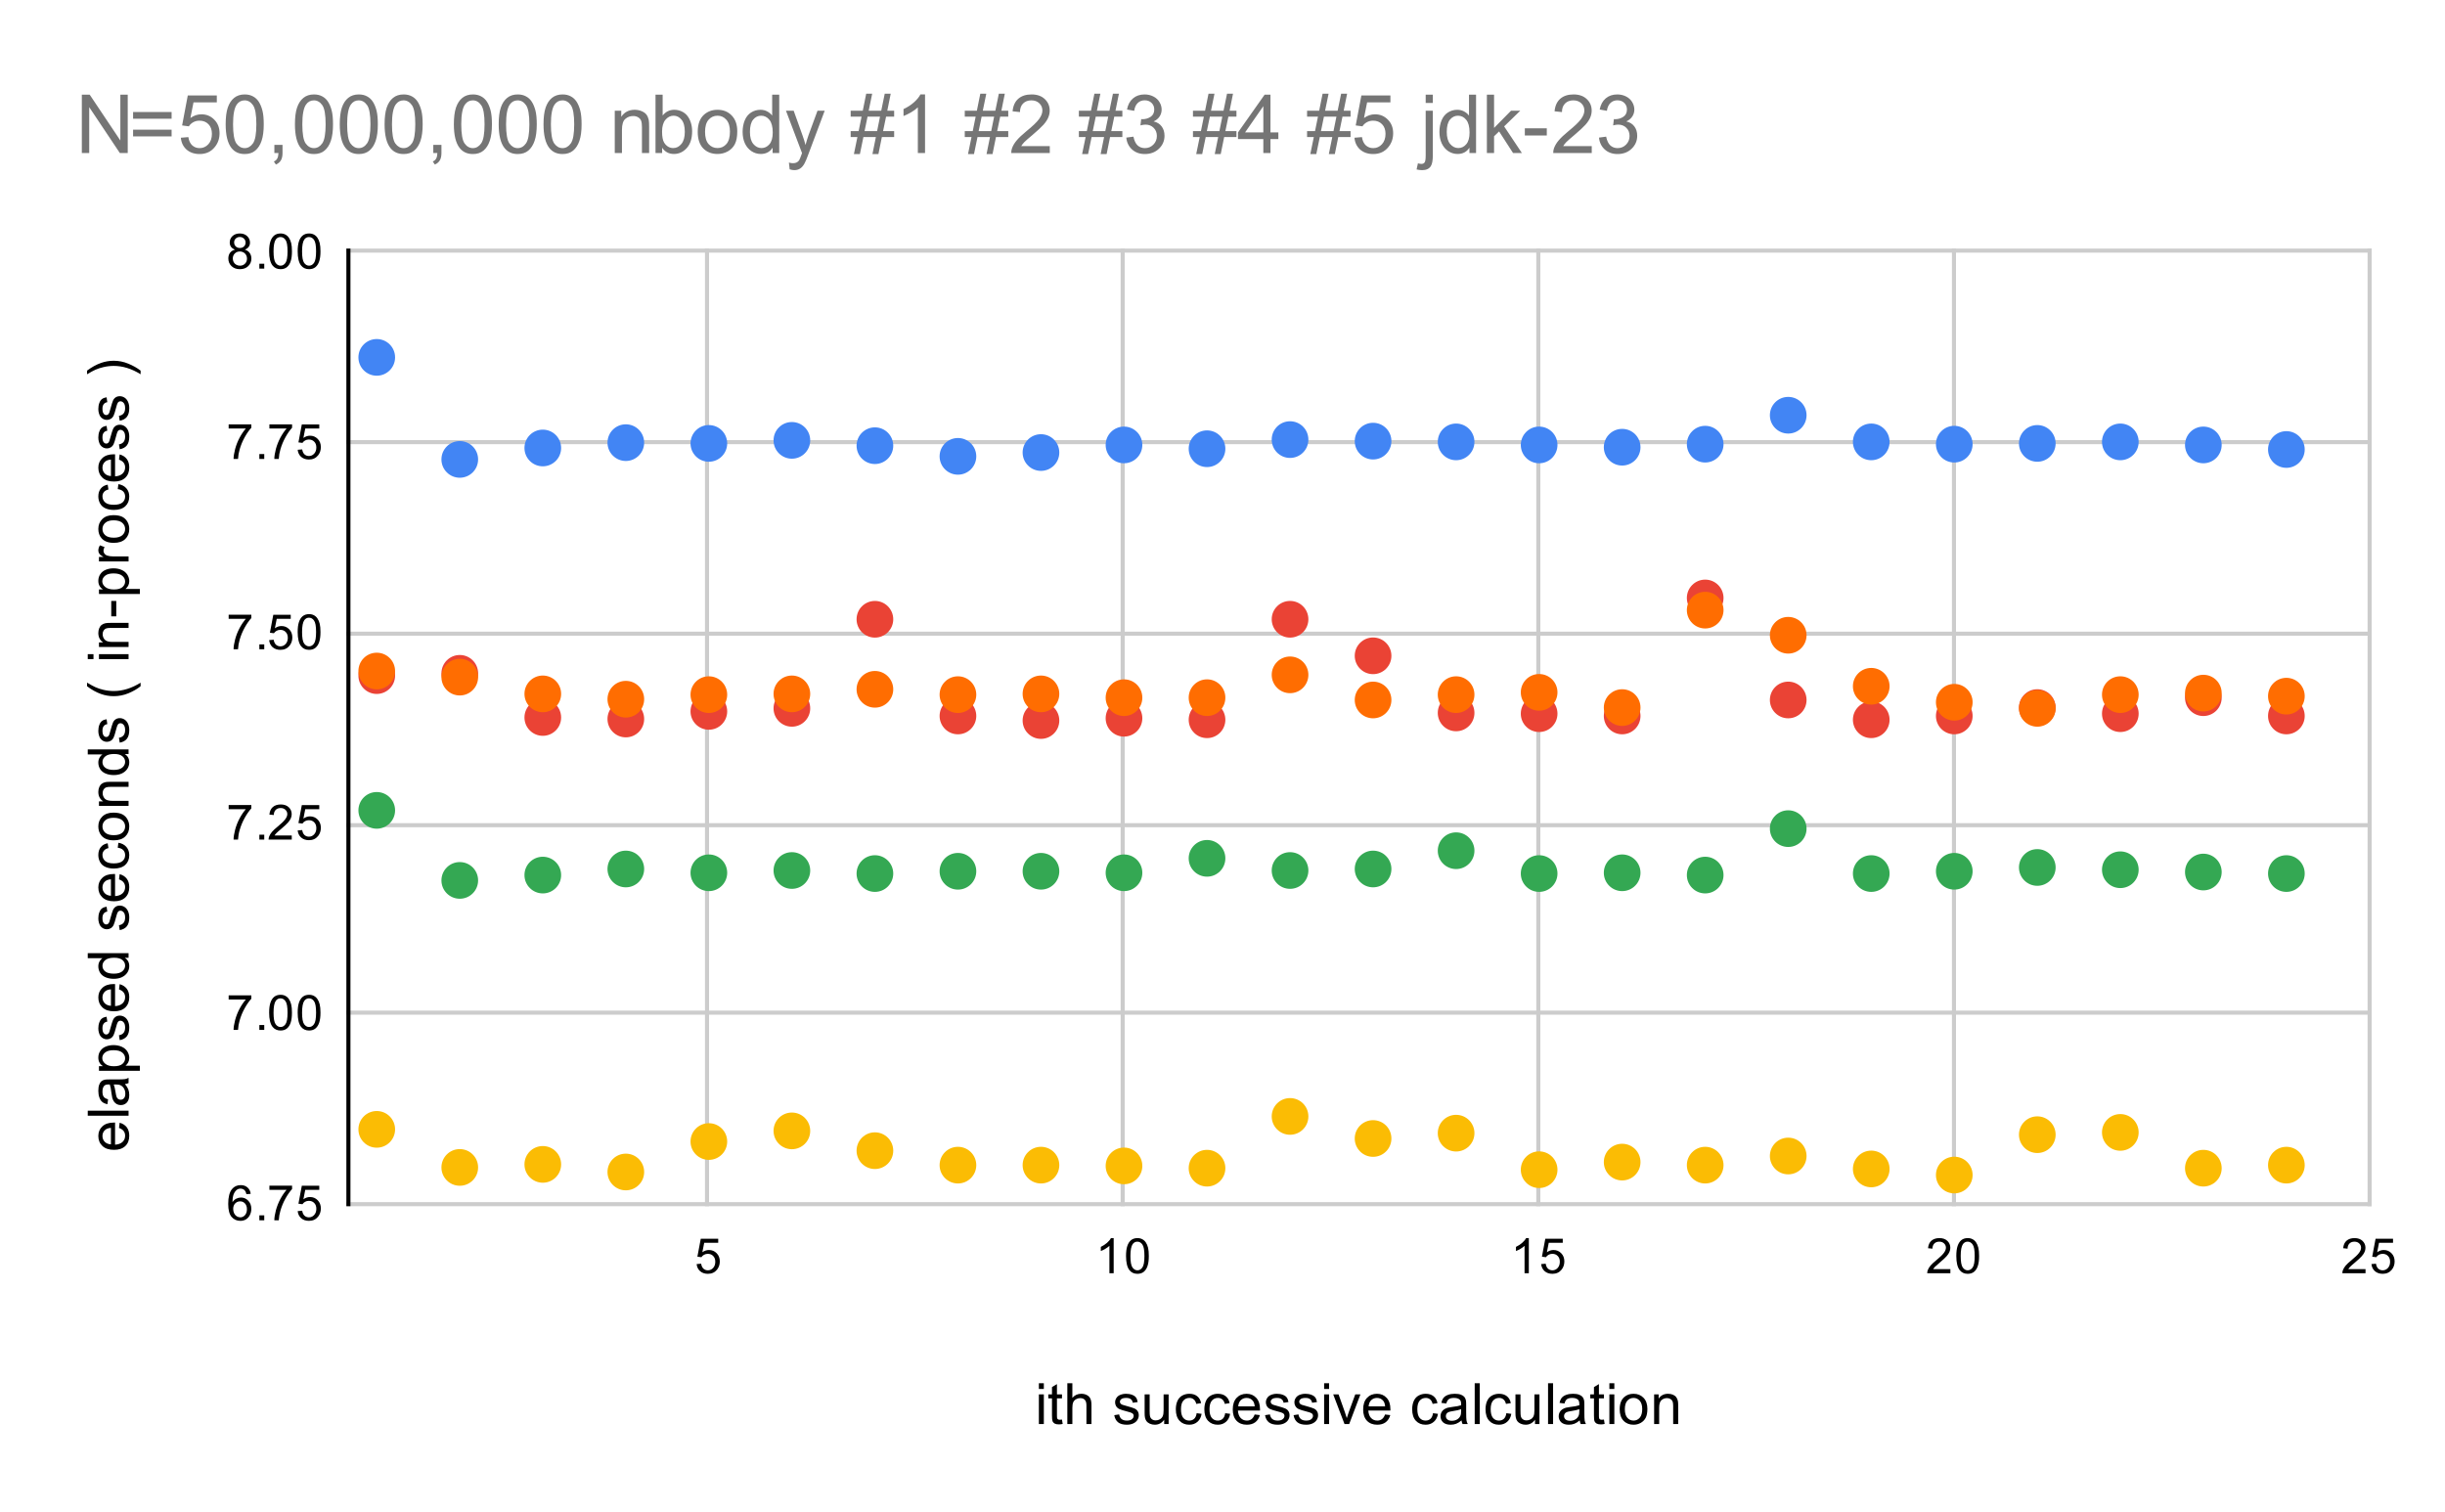 <svg version="1.1" viewBox="0.0 0.0 600.0 371.0" fill="none" stroke="none" stroke-linecap="square" stroke-miterlimit="10" width="600" height="371" xmlns:xlink="http://www.w3.org/1999/xlink" xmlns="http://www.w3.org/2000/svg"><path fill="#ffffff" d="M0 0L600.0 0L600.0 371.0L0 371.0L0 0Z" fill-rule="nonzero"/><path stroke="#cccccc" stroke-width="1.0" stroke-linecap="butt" d="M173.5 61.5L173.5 295.5" fill-rule="nonzero"/><path stroke="#cccccc" stroke-width="1.0" stroke-linecap="butt" d="M275.5 61.5L275.5 295.5" fill-rule="nonzero"/><path stroke="#cccccc" stroke-width="1.0" stroke-linecap="butt" d="M377.5 61.5L377.5 295.5" fill-rule="nonzero"/><path stroke="#cccccc" stroke-width="1.0" stroke-linecap="butt" d="M479.5 61.5L479.5 295.5" fill-rule="nonzero"/><path stroke="#cccccc" stroke-width="1.0" stroke-linecap="butt" d="M581.5 61.5L581.5 295.5" fill-rule="nonzero"/><path stroke="#000000" stroke-width="1.0" stroke-linecap="butt" stroke-opacity="0.0" d="M106.5 61.5L106.5 295.5" fill-rule="nonzero"/><path stroke="#000000" stroke-width="1.0" stroke-linecap="butt" stroke-opacity="0.0" d="M139.5 61.5L139.5 295.5" fill-rule="nonzero"/><path stroke="#000000" stroke-width="1.0" stroke-linecap="butt" stroke-opacity="0.0" d="M207.5 61.5L207.5 295.5" fill-rule="nonzero"/><path stroke="#000000" stroke-width="1.0" stroke-linecap="butt" stroke-opacity="0.0" d="M241.5 61.5L241.5 295.5" fill-rule="nonzero"/><path stroke="#000000" stroke-width="1.0" stroke-linecap="butt" stroke-opacity="0.0" d="M309.5 61.5L309.5 295.5" fill-rule="nonzero"/><path stroke="#000000" stroke-width="1.0" stroke-linecap="butt" stroke-opacity="0.0" d="M343.5 61.5L343.5 295.5" fill-rule="nonzero"/><path stroke="#000000" stroke-width="1.0" stroke-linecap="butt" stroke-opacity="0.0" d="M411.5 61.5L411.5 295.5" fill-rule="nonzero"/><path stroke="#000000" stroke-width="1.0" stroke-linecap="butt" stroke-opacity="0.0" d="M445.5 61.5L445.5 295.5" fill-rule="nonzero"/><path stroke="#000000" stroke-width="1.0" stroke-linecap="butt" stroke-opacity="0.0" d="M513.5 61.5L513.5 295.5" fill-rule="nonzero"/><path stroke="#000000" stroke-width="1.0" stroke-linecap="butt" stroke-opacity="0.0" d="M547.5 61.5L547.5 295.5" fill-rule="nonzero"/><path stroke="#cccccc" stroke-width="1.0" stroke-linecap="butt" d="M85.5 295.5L581.5 295.5" fill-rule="nonzero"/><path stroke="#cccccc" stroke-width="1.0" stroke-linecap="butt" d="M85.5 248.5L581.5 248.5" fill-rule="nonzero"/><path stroke="#cccccc" stroke-width="1.0" stroke-linecap="butt" d="M85.5 202.5L581.5 202.5" fill-rule="nonzero"/><path stroke="#cccccc" stroke-width="1.0" stroke-linecap="butt" d="M85.5 155.5L581.5 155.5" fill-rule="nonzero"/><path stroke="#cccccc" stroke-width="1.0" stroke-linecap="butt" d="M85.5 108.5L581.5 108.5" fill-rule="nonzero"/><path stroke="#cccccc" stroke-width="1.0" stroke-linecap="butt" d="M85.5 61.5L581.5 61.5" fill-rule="nonzero"/><path stroke="#000000" stroke-width="1.0" stroke-linecap="butt" stroke-opacity="0.0" d="M85.5 279.5L581.5 279.5" fill-rule="nonzero"/><path stroke="#000000" stroke-width="1.0" stroke-linecap="butt" stroke-opacity="0.0" d="M85.5 264.5L581.5 264.5" fill-rule="nonzero"/><path stroke="#000000" stroke-width="1.0" stroke-linecap="butt" stroke-opacity="0.0" d="M85.5 233.5L581.5 233.5" fill-rule="nonzero"/><path stroke="#000000" stroke-width="1.0" stroke-linecap="butt" stroke-opacity="0.0" d="M85.5 217.5L581.5 217.5" fill-rule="nonzero"/><path stroke="#000000" stroke-width="1.0" stroke-linecap="butt" stroke-opacity="0.0" d="M85.5 186.5L581.5 186.5" fill-rule="nonzero"/><path stroke="#000000" stroke-width="1.0" stroke-linecap="butt" stroke-opacity="0.0" d="M85.5 170.5L581.5 170.5" fill-rule="nonzero"/><path stroke="#000000" stroke-width="1.0" stroke-linecap="butt" stroke-opacity="0.0" d="M85.5 139.5L581.5 139.5" fill-rule="nonzero"/><path stroke="#000000" stroke-width="1.0" stroke-linecap="butt" stroke-opacity="0.0" d="M85.5 124.5L581.5 124.5" fill-rule="nonzero"/><path stroke="#000000" stroke-width="1.0" stroke-linecap="butt" stroke-opacity="0.0" d="M85.5 93.5L581.5 93.5" fill-rule="nonzero"/><path stroke="#000000" stroke-width="1.0" stroke-linecap="butt" stroke-opacity="0.0" d="M85.5 77.5L581.5 77.5" fill-rule="nonzero"/><path stroke="#000000" stroke-width="1.0" stroke-linecap="butt" d="M85.5 295.5L85.5 61.5" fill-rule="nonzero"/><clipPath id="id_0"><path d="M85.55 61.917L581.45 61.917L581.45 295.45L85.55 295.45L85.55 61.917Z" clip-rule="nonzero"/></clipPath><path fill="#4285f4" clip-path="url(#id_0)" d="M96.953 87.699C96.953 90.184 94.938 92.199 92.453 92.199C89.967 92.199 87.953 90.184 87.953 87.699C87.953 85.213 89.967 83.199 92.453 83.199C94.938 83.199 96.953 85.213 96.953 87.699Z" fill-rule="nonzero"/><path fill="#4285f4" clip-path="url(#id_0)" d="M117.327 112.734C117.327 115.219 115.313 117.234 112.827 117.234C110.342 117.234 108.327 115.219 108.327 112.734C108.327 110.248 110.342 108.234 112.827 108.234C115.313 108.234 117.327 110.248 117.327 112.734Z" fill-rule="nonzero"/><path fill="#4285f4" clip-path="url(#id_0)" d="M137.702 109.931C137.702 112.416 135.688 114.431 133.202 114.431C130.717 114.431 128.702 112.416 128.702 109.931C128.702 107.446 130.717 105.431 133.202 105.431C135.688 105.431 137.702 107.446 137.702 109.931Z" fill-rule="nonzero"/><path fill="#4285f4" clip-path="url(#id_0)" d="M158.077 108.623C158.077 111.109 156.063 113.123 153.577 113.123C151.092 113.123 149.077 111.109 149.077 108.623C149.077 106.138 151.092 104.123 153.577 104.123C156.063 104.123 158.077 106.138 158.077 108.623Z" fill-rule="nonzero"/><path fill="#4285f4" clip-path="url(#id_0)" d="M178.452 108.81C178.452 111.295 176.437 113.31 173.952 113.31C171.467 113.31 169.452 111.295 169.452 108.81C169.452 106.325 171.467 104.31 173.952 104.31C176.437 104.31 178.452 106.325 178.452 108.81Z" fill-rule="nonzero"/><path fill="#4285f4" clip-path="url(#id_0)" d="M198.827 108.063C198.827 110.548 196.812 112.563 194.327 112.563C191.842 112.563 189.827 110.548 189.827 108.063C189.827 105.578 191.842 103.563 194.327 103.563C196.812 103.563 198.827 105.578 198.827 108.063Z" fill-rule="nonzero"/><path fill="#4285f4" clip-path="url(#id_0)" d="M219.202 109.371C219.202 111.856 217.187 113.871 214.702 113.871C212.217 113.871 210.202 111.856 210.202 109.371C210.202 106.885 212.217 104.871 214.702 104.871C217.187 104.871 219.202 106.885 219.202 109.371Z" fill-rule="nonzero"/><path fill="#4285f4" clip-path="url(#id_0)" d="M239.577 111.986C239.577 114.472 237.562 116.486 235.077 116.486C232.592 116.486 230.577 114.472 230.577 111.986C230.577 109.501 232.592 107.486 235.077 107.486C237.562 107.486 239.577 109.501 239.577 111.986Z" fill-rule="nonzero"/><path fill="#4285f4" clip-path="url(#id_0)" d="M259.952 111.052C259.952 113.537 257.937 115.552 255.452 115.552C252.966 115.552 250.952 113.537 250.952 111.052C250.952 108.567 252.966 106.552 255.452 106.552C257.937 106.552 259.952 108.567 259.952 111.052Z" fill-rule="nonzero"/><path fill="#4285f4" clip-path="url(#id_0)" d="M280.327 109.184C280.327 111.669 278.312 113.684 275.827 113.684C273.341 113.684 271.327 111.669 271.327 109.184C271.327 106.699 273.341 104.684 275.827 104.684C278.312 104.684 280.327 106.699 280.327 109.184Z" fill-rule="nonzero"/><path fill="#4285f4" clip-path="url(#id_0)" d="M300.702 110.118C300.702 112.603 298.687 114.618 296.202 114.618C293.716 114.618 291.702 112.603 291.702 110.118C291.702 107.633 293.716 105.618 296.202 105.618C298.687 105.618 300.702 107.633 300.702 110.118Z" fill-rule="nonzero"/><path fill="#4285f4" clip-path="url(#id_0)" d="M321.076 107.876C321.076 110.361 319.062 112.376 316.576 112.376C314.091 112.376 312.076 110.361 312.076 107.876C312.076 105.391 314.091 103.376 316.576 103.376C319.062 103.376 321.076 105.391 321.076 107.876Z" fill-rule="nonzero"/><path fill="#4285f4" clip-path="url(#id_0)" d="M341.451 108.25C341.451 110.735 339.437 112.75 336.951 112.75C334.466 112.75 332.451 110.735 332.451 108.25C332.451 105.764 334.466 103.75 336.951 103.75C339.437 103.75 341.451 105.764 341.451 108.25Z" fill-rule="nonzero"/><path fill="#4285f4" clip-path="url(#id_0)" d="M361.826 108.437C361.826 110.922 359.811 112.937 357.326 112.937C354.841 112.937 352.826 110.922 352.826 108.437C352.826 105.951 354.841 103.937 357.326 103.937C359.811 103.937 361.826 105.951 361.826 108.437Z" fill-rule="nonzero"/><path fill="#4285f4" clip-path="url(#id_0)" d="M382.201 109.184C382.201 111.669 380.186 113.684 377.701 113.684C375.216 113.684 373.201 111.669 373.201 109.184C373.201 106.699 375.216 104.684 377.701 104.684C380.186 104.684 382.201 106.699 382.201 109.184Z" fill-rule="nonzero"/><path fill="#4285f4" clip-path="url(#id_0)" d="M402.576 109.744C402.576 112.23 400.561 114.244 398.076 114.244C395.591 114.244 393.576 112.23 393.576 109.744C393.576 107.259 395.591 105.244 398.076 105.244C400.561 105.244 402.576 107.259 402.576 109.744Z" fill-rule="nonzero"/><path fill="#4285f4" clip-path="url(#id_0)" d="M422.951 108.997C422.951 111.482 420.936 113.497 418.451 113.497C415.966 113.497 413.951 111.482 413.951 108.997C413.951 106.512 415.966 104.497 418.451 104.497C420.936 104.497 422.951 106.512 422.951 108.997Z" fill-rule="nonzero"/><path fill="#4285f4" clip-path="url(#id_0)" d="M443.326 101.898C443.326 104.383 441.311 106.398 438.826 106.398C436.34 106.398 434.326 104.383 434.326 101.898C434.326 99.412 436.34 97.398 438.826 97.398C441.311 97.398 443.326 99.412 443.326 101.898Z" fill-rule="nonzero"/><path fill="#4285f4" clip-path="url(#id_0)" d="M463.701 108.437C463.701 110.922 461.686 112.937 459.201 112.937C456.715 112.937 454.701 110.922 454.701 108.437C454.701 105.951 456.715 103.937 459.201 103.937C461.686 103.937 463.701 105.951 463.701 108.437Z" fill-rule="nonzero"/><path fill="#4285f4" clip-path="url(#id_0)" d="M484.076 108.997C484.076 111.482 482.061 113.497 479.576 113.497C477.09 113.497 475.076 111.482 475.076 108.997C475.076 106.512 477.09 104.497 479.576 104.497C482.061 104.497 484.076 106.512 484.076 108.997Z" fill-rule="nonzero"/><path fill="#4285f4" clip-path="url(#id_0)" d="M504.45 108.81C504.45 111.295 502.436 113.31 499.95 113.31C497.465 113.31 495.45 111.295 495.45 108.81C495.45 106.325 497.465 104.31 499.95 104.31C502.436 104.31 504.45 106.325 504.45 108.81Z" fill-rule="nonzero"/><path fill="#4285f4" clip-path="url(#id_0)" d="M524.825 108.437C524.825 110.922 522.811 112.937 520.325 112.937C517.84 112.937 515.825 110.922 515.825 108.437C515.825 105.951 517.84 103.937 520.325 103.937C522.811 103.937 524.825 105.951 524.825 108.437Z" fill-rule="nonzero"/><path fill="#4285f4" clip-path="url(#id_0)" d="M545.2 109.184C545.2 111.669 543.186 113.684 540.7 113.684C538.215 113.684 536.2 111.669 536.2 109.184C536.2 106.699 538.215 104.684 540.7 104.684C543.186 104.684 545.2 106.699 545.2 109.184Z" fill-rule="nonzero"/><path fill="#4285f4" clip-path="url(#id_0)" d="M565.575 110.305C565.575 112.79 563.56 114.805 561.075 114.805C558.59 114.805 556.575 112.79 556.575 110.305C556.575 107.819 558.59 105.805 561.075 105.805C563.56 105.805 565.575 107.819 565.575 110.305Z" fill-rule="nonzero"/><path fill="#ea4335" clip-path="url(#id_0)" d="M96.953 165.792C96.953 168.278 94.938 170.292 92.453 170.292C89.967 170.292 87.953 168.278 87.953 165.792C87.953 163.307 89.967 161.292 92.453 161.292C94.938 161.292 96.953 163.307 96.953 165.792Z" fill-rule="nonzero"/><path fill="#ea4335" clip-path="url(#id_0)" d="M117.327 165.232C117.327 167.717 115.313 169.732 112.827 169.732C110.342 169.732 108.327 167.717 108.327 165.232C108.327 162.747 110.342 160.732 112.827 160.732C115.313 160.732 117.327 162.747 117.327 165.232Z" fill-rule="nonzero"/><path fill="#ea4335" clip-path="url(#id_0)" d="M137.702 176.068C137.702 178.553 135.688 180.568 133.202 180.568C130.717 180.568 128.702 178.553 128.702 176.068C128.702 173.582 130.717 171.568 133.202 171.568C135.688 171.568 137.702 173.582 137.702 176.068Z" fill-rule="nonzero"/><path fill="#ea4335" clip-path="url(#id_0)" d="M158.077 176.441C158.077 178.927 156.063 180.941 153.577 180.941C151.092 180.941 149.077 178.927 149.077 176.441C149.077 173.956 151.092 171.941 153.577 171.941C156.063 171.941 158.077 173.956 158.077 176.441Z" fill-rule="nonzero"/><path fill="#ea4335" clip-path="url(#id_0)" d="M178.452 174.573C178.452 177.058 176.437 179.073 173.952 179.073C171.467 179.073 169.452 177.058 169.452 174.573C169.452 172.088 171.467 170.073 173.952 170.073C176.437 170.073 178.452 172.088 178.452 174.573Z" fill-rule="nonzero"/><path fill="#ea4335" clip-path="url(#id_0)" d="M198.827 173.826C198.827 176.311 196.812 178.326 194.327 178.326C191.842 178.326 189.827 176.311 189.827 173.826C189.827 171.341 191.842 169.326 194.327 169.326C196.812 169.326 198.827 171.341 198.827 173.826Z" fill-rule="nonzero"/><path fill="#ea4335" clip-path="url(#id_0)" d="M219.202 151.967C219.202 154.452 217.187 156.467 214.702 156.467C212.217 156.467 210.202 154.452 210.202 151.967C210.202 149.482 212.217 147.467 214.702 147.467C217.187 147.467 219.202 149.482 219.202 151.967Z" fill-rule="nonzero"/><path fill="#ea4335" clip-path="url(#id_0)" d="M239.577 175.694C239.577 178.179 237.562 180.194 235.077 180.194C232.592 180.194 230.577 178.179 230.577 175.694C230.577 173.209 232.592 171.194 235.077 171.194C237.562 171.194 239.577 173.209 239.577 175.694Z" fill-rule="nonzero"/><path fill="#ea4335" clip-path="url(#id_0)" d="M259.952 176.815C259.952 179.3 257.937 181.315 255.452 181.315C252.966 181.315 250.952 179.3 250.952 176.815C250.952 174.33 252.966 172.315 255.452 172.315C257.937 172.315 259.952 174.33 259.952 176.815Z" fill-rule="nonzero"/><path fill="#ea4335" clip-path="url(#id_0)" d="M280.327 176.255C280.327 178.74 278.312 180.755 275.827 180.755C273.341 180.755 271.327 178.74 271.327 176.255C271.327 173.769 273.341 171.755 275.827 171.755C278.312 171.755 280.327 173.769 280.327 176.255Z" fill-rule="nonzero"/><path fill="#ea4335" clip-path="url(#id_0)" d="M300.702 176.628C300.702 179.114 298.687 181.128 296.202 181.128C293.716 181.128 291.702 179.114 291.702 176.628C291.702 174.143 293.716 172.128 296.202 172.128C298.687 172.128 300.702 174.143 300.702 176.628Z" fill-rule="nonzero"/><path fill="#ea4335" clip-path="url(#id_0)" d="M321.076 151.967C321.076 154.452 319.062 156.467 316.576 156.467C314.091 156.467 312.076 154.452 312.076 151.967C312.076 149.482 314.091 147.467 316.576 147.467C319.062 147.467 321.076 149.482 321.076 151.967Z" fill-rule="nonzero"/><path fill="#ea4335" clip-path="url(#id_0)" d="M341.451 160.935C341.451 163.42 339.437 165.435 336.951 165.435C334.466 165.435 332.451 163.42 332.451 160.935C332.451 158.45 334.466 156.435 336.951 156.435C339.437 156.435 341.451 158.45 341.451 160.935Z" fill-rule="nonzero"/><path fill="#ea4335" clip-path="url(#id_0)" d="M361.826 174.947C361.826 177.432 359.811 179.447 357.326 179.447C354.841 179.447 352.826 177.432 352.826 174.947C352.826 172.462 354.841 170.447 357.326 170.447C359.811 170.447 361.826 172.462 361.826 174.947Z" fill-rule="nonzero"/><path fill="#ea4335" clip-path="url(#id_0)" d="M382.201 175.134C382.201 177.619 380.186 179.634 377.701 179.634C375.216 179.634 373.201 177.619 373.201 175.134C373.201 172.648 375.216 170.634 377.701 170.634C380.186 170.634 382.201 172.648 382.201 175.134Z" fill-rule="nonzero"/><path fill="#ea4335" clip-path="url(#id_0)" d="M402.576 175.694C402.576 178.179 400.561 180.194 398.076 180.194C395.591 180.194 393.576 178.179 393.576 175.694C393.576 173.209 395.591 171.194 398.076 171.194C400.561 171.194 402.576 173.209 402.576 175.694Z" fill-rule="nonzero"/><path fill="#ea4335" clip-path="url(#id_0)" d="M422.951 146.736C422.951 149.221 420.936 151.236 418.451 151.236C415.966 151.236 413.951 149.221 413.951 146.736C413.951 144.251 415.966 142.236 418.451 142.236C420.936 142.236 422.951 144.251 422.951 146.736Z" fill-rule="nonzero"/><path fill="#ea4335" clip-path="url(#id_0)" d="M443.326 171.771C443.326 174.256 441.311 176.271 438.826 176.271C436.34 176.271 434.326 174.256 434.326 171.771C434.326 169.285 436.34 167.271 438.826 167.271C441.311 167.271 443.326 169.285 443.326 171.771Z" fill-rule="nonzero"/><path fill="#ea4335" clip-path="url(#id_0)" d="M463.701 176.628C463.701 179.114 461.686 181.128 459.201 181.128C456.715 181.128 454.701 179.114 454.701 176.628C454.701 174.143 456.715 172.128 459.201 172.128C461.686 172.128 463.701 174.143 463.701 176.628Z" fill-rule="nonzero"/><path fill="#ea4335" clip-path="url(#id_0)" d="M484.076 175.694C484.076 178.179 482.061 180.194 479.576 180.194C477.09 180.194 475.076 178.179 475.076 175.694C475.076 173.209 477.09 171.194 479.576 171.194C482.061 171.194 484.076 173.209 484.076 175.694Z" fill-rule="nonzero"/><path fill="#ea4335" clip-path="url(#id_0)" d="M504.45 173.639C504.45 176.124 502.436 178.139 499.95 178.139C497.465 178.139 495.45 176.124 495.45 173.639C495.45 171.154 497.465 169.139 499.95 169.139C502.436 169.139 504.45 171.154 504.45 173.639Z" fill-rule="nonzero"/><path fill="#ea4335" clip-path="url(#id_0)" d="M524.825 175.134C524.825 177.619 522.811 179.634 520.325 179.634C517.84 179.634 515.825 177.619 515.825 175.134C515.825 172.648 517.84 170.634 520.325 170.634C522.811 170.634 524.825 172.648 524.825 175.134Z" fill-rule="nonzero"/><path fill="#ea4335" clip-path="url(#id_0)" d="M545.2 171.21C545.2 173.696 543.186 175.71 540.7 175.71C538.215 175.71 536.2 173.696 536.2 171.21C536.2 168.725 538.215 166.71 540.7 166.71C543.186 166.71 545.2 168.725 545.2 171.21Z" fill-rule="nonzero"/><path fill="#ea4335" clip-path="url(#id_0)" d="M565.575 175.694C565.575 178.179 563.56 180.194 561.075 180.194C558.59 180.194 556.575 178.179 556.575 175.694C556.575 173.209 558.59 171.194 561.075 171.194C563.56 171.194 565.575 173.209 565.575 175.694Z" fill-rule="nonzero"/><path fill="#fbbc04" clip-path="url(#id_0)" d="M96.953 277.141C96.953 279.626 94.938 281.641 92.453 281.641C89.967 281.641 87.953 279.626 87.953 277.141C87.953 274.656 89.967 272.641 92.453 272.641C94.938 272.641 96.953 274.656 96.953 277.141Z" fill-rule="nonzero"/><path fill="#fbbc04" clip-path="url(#id_0)" d="M117.327 286.482C117.327 288.968 115.313 290.982 112.827 290.982C110.342 290.982 108.327 288.968 108.327 286.482C108.327 283.997 110.342 281.982 112.827 281.982C115.313 281.982 117.327 283.997 117.327 286.482Z" fill-rule="nonzero"/><path fill="#fbbc04" clip-path="url(#id_0)" d="M137.702 285.735C137.702 288.22 135.688 290.235 133.202 290.235C130.717 290.235 128.702 288.22 128.702 285.735C128.702 283.25 130.717 281.235 133.202 281.235C135.688 281.235 137.702 283.25 137.702 285.735Z" fill-rule="nonzero"/><path fill="#fbbc04" clip-path="url(#id_0)" d="M158.077 287.603C158.077 290.089 156.063 292.103 153.577 292.103C151.092 292.103 149.077 290.089 149.077 287.603C149.077 285.118 151.092 283.103 153.577 283.103C156.063 283.103 158.077 285.118 158.077 287.603Z" fill-rule="nonzero"/><path fill="#fbbc04" clip-path="url(#id_0)" d="M178.452 280.13C178.452 282.615 176.437 284.63 173.952 284.63C171.467 284.63 169.452 282.615 169.452 280.13C169.452 277.645 171.467 275.63 173.952 275.63C176.437 275.63 178.452 277.645 178.452 280.13Z" fill-rule="nonzero"/><path fill="#fbbc04" clip-path="url(#id_0)" d="M198.827 277.515C198.827 280 196.812 282.015 194.327 282.015C191.842 282.015 189.827 280 189.827 277.515C189.827 275.029 191.842 273.015 194.327 273.015C196.812 273.015 198.827 275.029 198.827 277.515Z" fill-rule="nonzero"/><path fill="#fbbc04" clip-path="url(#id_0)" d="M219.202 282.372C219.202 284.857 217.187 286.872 214.702 286.872C212.217 286.872 210.202 284.857 210.202 282.372C210.202 279.887 212.217 277.872 214.702 277.872C217.187 277.872 219.202 279.887 219.202 282.372Z" fill-rule="nonzero"/><path fill="#fbbc04" clip-path="url(#id_0)" d="M239.577 285.922C239.577 288.407 237.562 290.422 235.077 290.422C232.592 290.422 230.577 288.407 230.577 285.922C230.577 283.437 232.592 281.422 235.077 281.422C237.562 281.422 239.577 283.437 239.577 285.922Z" fill-rule="nonzero"/><path fill="#fbbc04" clip-path="url(#id_0)" d="M259.952 285.922C259.952 288.407 257.937 290.422 255.452 290.422C252.966 290.422 250.952 288.407 250.952 285.922C250.952 283.437 252.966 281.422 255.452 281.422C257.937 281.422 259.952 283.437 259.952 285.922Z" fill-rule="nonzero"/><path fill="#fbbc04" clip-path="url(#id_0)" d="M280.327 286.109C280.327 288.594 278.312 290.609 275.827 290.609C273.341 290.609 271.327 288.594 271.327 286.109C271.327 283.623 273.341 281.609 275.827 281.609C278.312 281.609 280.327 283.623 280.327 286.109Z" fill-rule="nonzero"/><path fill="#fbbc04" clip-path="url(#id_0)" d="M300.702 286.669C300.702 289.154 298.687 291.169 296.202 291.169C293.716 291.169 291.702 289.154 291.702 286.669C291.702 284.184 293.716 282.169 296.202 282.169C298.687 282.169 300.702 284.184 300.702 286.669Z" fill-rule="nonzero"/><path fill="#fbbc04" clip-path="url(#id_0)" d="M321.076 273.965C321.076 276.45 319.062 278.465 316.576 278.465C314.091 278.465 312.076 276.45 312.076 273.965C312.076 271.48 314.091 269.465 316.576 269.465C319.062 269.465 321.076 271.48 321.076 273.965Z" fill-rule="nonzero"/><path fill="#fbbc04" clip-path="url(#id_0)" d="M341.451 279.383C341.451 281.868 339.437 283.883 336.951 283.883C334.466 283.883 332.451 281.868 332.451 279.383C332.451 276.898 334.466 274.883 336.951 274.883C339.437 274.883 341.451 276.898 341.451 279.383Z" fill-rule="nonzero"/><path fill="#fbbc04" clip-path="url(#id_0)" d="M361.826 278.075C361.826 280.56 359.811 282.575 357.326 282.575C354.841 282.575 352.826 280.56 352.826 278.075C352.826 275.59 354.841 273.575 357.326 273.575C359.811 273.575 361.826 275.59 361.826 278.075Z" fill-rule="nonzero"/><path fill="#fbbc04" clip-path="url(#id_0)" d="M382.201 287.043C382.201 289.528 380.186 291.543 377.701 291.543C375.216 291.543 373.201 289.528 373.201 287.043C373.201 284.558 375.216 282.543 377.701 282.543C380.186 282.543 382.201 284.558 382.201 287.043Z" fill-rule="nonzero"/><path fill="#fbbc04" clip-path="url(#id_0)" d="M402.576 285.175C402.576 287.66 400.561 289.675 398.076 289.675C395.591 289.675 393.576 287.66 393.576 285.175C393.576 282.689 395.591 280.675 398.076 280.675C400.561 280.675 402.576 282.689 402.576 285.175Z" fill-rule="nonzero"/><path fill="#fbbc04" clip-path="url(#id_0)" d="M422.951 285.922C422.951 288.407 420.936 290.422 418.451 290.422C415.966 290.422 413.951 288.407 413.951 285.922C413.951 283.437 415.966 281.422 418.451 281.422C420.936 281.422 422.951 283.437 422.951 285.922Z" fill-rule="nonzero"/><path fill="#fbbc04" clip-path="url(#id_0)" d="M443.326 283.68C443.326 286.165 441.311 288.18 438.826 288.18C436.34 288.18 434.326 286.165 434.326 283.68C434.326 281.195 436.34 279.18 438.826 279.18C441.311 279.18 443.326 281.195 443.326 283.68Z" fill-rule="nonzero"/><path fill="#fbbc04" clip-path="url(#id_0)" d="M463.701 286.856C463.701 289.341 461.686 291.356 459.201 291.356C456.715 291.356 454.701 289.341 454.701 286.856C454.701 284.371 456.715 282.356 459.201 282.356C461.686 282.356 463.701 284.371 463.701 286.856Z" fill-rule="nonzero"/><path fill="#fbbc04" clip-path="url(#id_0)" d="M484.076 288.351C484.076 290.836 482.061 292.851 479.576 292.851C477.09 292.851 475.076 290.836 475.076 288.351C475.076 285.865 477.09 283.851 479.576 283.851C482.061 283.851 484.076 285.865 484.076 288.351Z" fill-rule="nonzero"/><path fill="#fbbc04" clip-path="url(#id_0)" d="M504.45 278.449C504.45 280.934 502.436 282.949 499.95 282.949C497.465 282.949 495.45 280.934 495.45 278.449C495.45 275.964 497.465 273.949 499.95 273.949C502.436 273.949 504.45 275.964 504.45 278.449Z" fill-rule="nonzero"/><path fill="#fbbc04" clip-path="url(#id_0)" d="M524.825 277.888C524.825 280.374 522.811 282.388 520.325 282.388C517.84 282.388 515.825 280.374 515.825 277.888C515.825 275.403 517.84 273.388 520.325 273.388C522.811 273.388 524.825 275.403 524.825 277.888Z" fill-rule="nonzero"/><path fill="#fbbc04" clip-path="url(#id_0)" d="M545.2 286.669C545.2 289.154 543.186 291.169 540.7 291.169C538.215 291.169 536.2 289.154 536.2 286.669C536.2 284.184 538.215 282.169 540.7 282.169C543.186 282.169 545.2 284.184 545.2 286.669Z" fill-rule="nonzero"/><path fill="#fbbc04" clip-path="url(#id_0)" d="M565.575 285.922C565.575 288.407 563.56 290.422 561.075 290.422C558.59 290.422 556.575 288.407 556.575 285.922C556.575 283.437 558.59 281.422 561.075 281.422C563.56 281.422 565.575 283.437 565.575 285.922Z" fill-rule="nonzero"/><path fill="#34a853" clip-path="url(#id_0)" d="M96.953 198.861C96.953 201.346 94.938 203.361 92.453 203.361C89.967 203.361 87.953 201.346 87.953 198.861C87.953 196.375 89.967 194.361 92.453 194.361C94.938 194.361 96.953 196.375 96.953 198.861Z" fill-rule="nonzero"/><path fill="#34a853" clip-path="url(#id_0)" d="M117.327 216.049C117.327 218.534 115.313 220.549 112.827 220.549C110.342 220.549 108.327 218.534 108.327 216.049C108.327 213.563 110.342 211.549 112.827 211.549C115.313 211.549 117.327 213.563 117.327 216.049Z" fill-rule="nonzero"/><path fill="#34a853" clip-path="url(#id_0)" d="M137.702 214.741C137.702 217.226 135.688 219.241 133.202 219.241C130.717 219.241 128.702 217.226 128.702 214.741C128.702 212.256 130.717 210.241 133.202 210.241C135.688 210.241 137.702 212.256 137.702 214.741Z" fill-rule="nonzero"/><path fill="#34a853" clip-path="url(#id_0)" d="M158.077 213.246C158.077 215.732 156.063 217.746 153.577 217.746C151.092 217.746 149.077 215.732 149.077 213.246C149.077 210.761 151.092 208.746 153.577 208.746C156.063 208.746 158.077 210.761 158.077 213.246Z" fill-rule="nonzero"/><path fill="#34a853" clip-path="url(#id_0)" d="M178.452 214.18C178.452 216.666 176.437 218.68 173.952 218.68C171.467 218.68 169.452 216.666 169.452 214.18C169.452 211.695 171.467 209.68 173.952 209.68C176.437 209.68 178.452 211.695 178.452 214.18Z" fill-rule="nonzero"/><path fill="#34a853" clip-path="url(#id_0)" d="M198.827 213.62C198.827 216.105 196.812 218.12 194.327 218.12C191.842 218.12 189.827 216.105 189.827 213.62C189.827 211.135 191.842 209.12 194.327 209.12C196.812 209.12 198.827 211.135 198.827 213.62Z" fill-rule="nonzero"/><path fill="#34a853" clip-path="url(#id_0)" d="M219.202 214.367C219.202 216.853 217.187 218.867 214.702 218.867C212.217 218.867 210.202 216.853 210.202 214.367C210.202 211.882 212.217 209.867 214.702 209.867C217.187 209.867 219.202 211.882 219.202 214.367Z" fill-rule="nonzero"/><path fill="#34a853" clip-path="url(#id_0)" d="M239.577 213.807C239.577 216.292 237.562 218.307 235.077 218.307C232.592 218.307 230.577 216.292 230.577 213.807C230.577 211.321 232.592 209.307 235.077 209.307C237.562 209.307 239.577 211.321 239.577 213.807Z" fill-rule="nonzero"/><path fill="#34a853" clip-path="url(#id_0)" d="M259.952 213.807C259.952 216.292 257.937 218.307 255.452 218.307C252.966 218.307 250.952 216.292 250.952 213.807C250.952 211.321 252.966 209.307 255.452 209.307C257.937 209.307 259.952 211.321 259.952 213.807Z" fill-rule="nonzero"/><path fill="#34a853" clip-path="url(#id_0)" d="M280.327 214.18C280.327 216.666 278.312 218.68 275.827 218.68C273.341 218.68 271.327 216.666 271.327 214.18C271.327 211.695 273.341 209.68 275.827 209.68C278.312 209.68 280.327 211.695 280.327 214.18Z" fill-rule="nonzero"/><path fill="#34a853" clip-path="url(#id_0)" d="M300.702 210.631C300.702 213.116 298.687 215.131 296.202 215.131C293.716 215.131 291.702 213.116 291.702 210.631C291.702 208.145 293.716 206.131 296.202 206.131C298.687 206.131 300.702 208.145 300.702 210.631Z" fill-rule="nonzero"/><path fill="#34a853" clip-path="url(#id_0)" d="M321.076 213.62C321.076 216.105 319.062 218.12 316.576 218.12C314.091 218.12 312.076 216.105 312.076 213.62C312.076 211.135 314.091 209.12 316.576 209.12C319.062 209.12 321.076 211.135 321.076 213.62Z" fill-rule="nonzero"/><path fill="#34a853" clip-path="url(#id_0)" d="M341.451 213.246C341.451 215.732 339.437 217.746 336.951 217.746C334.466 217.746 332.451 215.732 332.451 213.246C332.451 210.761 334.466 208.746 336.951 208.746C339.437 208.746 341.451 210.761 341.451 213.246Z" fill-rule="nonzero"/><path fill="#34a853" clip-path="url(#id_0)" d="M361.826 208.762C361.826 211.248 359.811 213.262 357.326 213.262C354.841 213.262 352.826 211.248 352.826 208.762C352.826 206.277 354.841 204.262 357.326 204.262C359.811 204.262 361.826 206.277 361.826 208.762Z" fill-rule="nonzero"/><path fill="#34a853" clip-path="url(#id_0)" d="M382.201 214.367C382.201 216.853 380.186 218.867 377.701 218.867C375.216 218.867 373.201 216.853 373.201 214.367C373.201 211.882 375.216 209.867 377.701 209.867C380.186 209.867 382.201 211.882 382.201 214.367Z" fill-rule="nonzero"/><path fill="#34a853" clip-path="url(#id_0)" d="M402.576 214.18C402.576 216.666 400.561 218.68 398.076 218.68C395.591 218.68 393.576 216.666 393.576 214.18C393.576 211.695 395.591 209.68 398.076 209.68C400.561 209.68 402.576 211.695 402.576 214.18Z" fill-rule="nonzero"/><path fill="#34a853" clip-path="url(#id_0)" d="M422.951 214.741C422.951 217.226 420.936 219.241 418.451 219.241C415.966 219.241 413.951 217.226 413.951 214.741C413.951 212.256 415.966 210.241 418.451 210.241C420.936 210.241 422.951 212.256 422.951 214.741Z" fill-rule="nonzero"/><path fill="#34a853" clip-path="url(#id_0)" d="M443.326 203.344C443.326 205.83 441.311 207.844 438.826 207.844C436.34 207.844 434.326 205.83 434.326 203.344C434.326 200.859 436.34 198.844 438.826 198.844C441.311 198.844 443.326 200.859 443.326 203.344Z" fill-rule="nonzero"/><path fill="#34a853" clip-path="url(#id_0)" d="M463.701 214.367C463.701 216.853 461.686 218.867 459.201 218.867C456.715 218.867 454.701 216.853 454.701 214.367C454.701 211.882 456.715 209.867 459.201 209.867C461.686 209.867 463.701 211.882 463.701 214.367Z" fill-rule="nonzero"/><path fill="#34a853" clip-path="url(#id_0)" d="M484.076 213.807C484.076 216.292 482.061 218.307 479.576 218.307C477.09 218.307 475.076 216.292 475.076 213.807C475.076 211.321 477.09 209.307 479.576 209.307C482.061 209.307 484.076 211.321 484.076 213.807Z" fill-rule="nonzero"/><path fill="#34a853" clip-path="url(#id_0)" d="M504.45 212.873C504.45 215.358 502.436 217.373 499.95 217.373C497.465 217.373 495.45 215.358 495.45 212.873C495.45 210.387 497.465 208.373 499.95 208.373C502.436 208.373 504.45 210.387 504.45 212.873Z" fill-rule="nonzero"/><path fill="#34a853" clip-path="url(#id_0)" d="M524.825 213.433C524.825 215.918 522.811 217.933 520.325 217.933C517.84 217.933 515.825 215.918 515.825 213.433C515.825 210.948 517.84 208.933 520.325 208.933C522.811 208.933 524.825 210.948 524.825 213.433Z" fill-rule="nonzero"/><path fill="#34a853" clip-path="url(#id_0)" d="M545.2 213.994C545.2 216.479 543.186 218.494 540.7 218.494C538.215 218.494 536.2 216.479 536.2 213.994C536.2 211.508 538.215 209.494 540.7 209.494C543.186 209.494 545.2 211.508 545.2 213.994Z" fill-rule="nonzero"/><path fill="#34a853" clip-path="url(#id_0)" d="M565.575 214.367C565.575 216.853 563.56 218.867 561.075 218.867C558.59 218.867 556.575 216.853 556.575 214.367C556.575 211.882 558.59 209.867 561.075 209.867C563.56 209.867 565.575 211.882 565.575 214.367Z" fill-rule="nonzero"/><path fill="#ff6d01" clip-path="url(#id_0)" d="M96.953 164.671C96.953 167.157 94.938 169.171 92.453 169.171C89.967 169.171 87.953 167.157 87.953 164.671C87.953 162.186 89.967 160.171 92.453 160.171C94.938 160.171 96.953 162.186 96.953 164.671Z" fill-rule="nonzero"/><path fill="#ff6d01" clip-path="url(#id_0)" d="M117.327 166.166C117.327 168.651 115.313 170.666 112.827 170.666C110.342 170.666 108.327 168.651 108.327 166.166C108.327 163.681 110.342 161.666 112.827 161.666C115.313 161.666 117.327 163.681 117.327 166.166Z" fill-rule="nonzero"/><path fill="#ff6d01" clip-path="url(#id_0)" d="M137.702 170.276C137.702 172.761 135.688 174.776 133.202 174.776C130.717 174.776 128.702 172.761 128.702 170.276C128.702 167.791 130.717 165.776 133.202 165.776C135.688 165.776 137.702 167.791 137.702 170.276Z" fill-rule="nonzero"/><path fill="#ff6d01" clip-path="url(#id_0)" d="M158.077 171.584C158.077 174.069 156.063 176.084 153.577 176.084C151.092 176.084 149.077 174.069 149.077 171.584C149.077 169.099 151.092 167.084 153.577 167.084C156.063 167.084 158.077 169.099 158.077 171.584Z" fill-rule="nonzero"/><path fill="#ff6d01" clip-path="url(#id_0)" d="M178.452 170.463C178.452 172.948 176.437 174.963 173.952 174.963C171.467 174.963 169.452 172.948 169.452 170.463C169.452 167.978 171.467 165.963 173.952 165.963C176.437 165.963 178.452 167.978 178.452 170.463Z" fill-rule="nonzero"/><path fill="#ff6d01" clip-path="url(#id_0)" d="M198.827 170.276C198.827 172.761 196.812 174.776 194.327 174.776C191.842 174.776 189.827 172.761 189.827 170.276C189.827 167.791 191.842 165.776 194.327 165.776C196.812 165.776 198.827 167.791 198.827 170.276Z" fill-rule="nonzero"/><path fill="#ff6d01" clip-path="url(#id_0)" d="M219.202 169.155C219.202 171.64 217.187 173.655 214.702 173.655C212.217 173.655 210.202 171.64 210.202 169.155C210.202 166.67 212.217 164.655 214.702 164.655C217.187 164.655 219.202 166.67 219.202 169.155Z" fill-rule="nonzero"/><path fill="#ff6d01" clip-path="url(#id_0)" d="M239.577 170.463C239.577 172.948 237.562 174.963 235.077 174.963C232.592 174.963 230.577 172.948 230.577 170.463C230.577 167.978 232.592 165.963 235.077 165.963C237.562 165.963 239.577 167.978 239.577 170.463Z" fill-rule="nonzero"/><path fill="#ff6d01" clip-path="url(#id_0)" d="M259.952 170.276C259.952 172.761 257.937 174.776 255.452 174.776C252.966 174.776 250.952 172.761 250.952 170.276C250.952 167.791 252.966 165.776 255.452 165.776C257.937 165.776 259.952 167.791 259.952 170.276Z" fill-rule="nonzero"/><path fill="#ff6d01" clip-path="url(#id_0)" d="M280.327 171.21C280.327 173.696 278.312 175.71 275.827 175.71C273.341 175.71 271.327 173.696 271.327 171.21C271.327 168.725 273.341 166.71 275.827 166.71C278.312 166.71 280.327 168.725 280.327 171.21Z" fill-rule="nonzero"/><path fill="#ff6d01" clip-path="url(#id_0)" d="M300.702 171.21C300.702 173.696 298.687 175.71 296.202 175.71C293.716 175.71 291.702 173.696 291.702 171.21C291.702 168.725 293.716 166.71 296.202 166.71C298.687 166.71 300.702 168.725 300.702 171.21Z" fill-rule="nonzero"/><path fill="#ff6d01" clip-path="url(#id_0)" d="M321.076 165.605C321.076 168.091 319.062 170.105 316.576 170.105C314.091 170.105 312.076 168.091 312.076 165.605C312.076 163.12 314.091 161.105 316.576 161.105C319.062 161.105 321.076 163.12 321.076 165.605Z" fill-rule="nonzero"/><path fill="#ff6d01" clip-path="url(#id_0)" d="M341.451 171.771C341.451 174.256 339.437 176.271 336.951 176.271C334.466 176.271 332.451 174.256 332.451 171.771C332.451 169.285 334.466 167.271 336.951 167.271C339.437 167.271 341.451 169.285 341.451 171.771Z" fill-rule="nonzero"/><path fill="#ff6d01" clip-path="url(#id_0)" d="M361.826 170.463C361.826 172.948 359.811 174.963 357.326 174.963C354.841 174.963 352.826 172.948 352.826 170.463C352.826 167.978 354.841 165.963 357.326 165.963C359.811 165.963 361.826 167.978 361.826 170.463Z" fill-rule="nonzero"/><path fill="#ff6d01" clip-path="url(#id_0)" d="M382.201 169.902C382.201 172.388 380.186 174.402 377.701 174.402C375.216 174.402 373.201 172.388 373.201 169.902C373.201 167.417 375.216 165.402 377.701 165.402C380.186 165.402 382.201 167.417 382.201 169.902Z" fill-rule="nonzero"/><path fill="#ff6d01" clip-path="url(#id_0)" d="M402.576 173.639C402.576 176.124 400.561 178.139 398.076 178.139C395.591 178.139 393.576 176.124 393.576 173.639C393.576 171.154 395.591 169.139 398.076 169.139C400.561 169.139 402.576 171.154 402.576 173.639Z" fill-rule="nonzero"/><path fill="#ff6d01" clip-path="url(#id_0)" d="M422.951 149.725C422.951 152.21 420.936 154.225 418.451 154.225C415.966 154.225 413.951 152.21 413.951 149.725C413.951 147.24 415.966 145.225 418.451 145.225C420.936 145.225 422.951 147.24 422.951 149.725Z" fill-rule="nonzero"/><path fill="#ff6d01" clip-path="url(#id_0)" d="M443.326 155.89C443.326 158.376 441.311 160.39 438.826 160.39C436.34 160.39 434.326 158.376 434.326 155.89C434.326 153.405 436.34 151.39 438.826 151.39C441.311 151.39 443.326 153.405 443.326 155.89Z" fill-rule="nonzero"/><path fill="#ff6d01" clip-path="url(#id_0)" d="M463.701 168.408C463.701 170.893 461.686 172.908 459.201 172.908C456.715 172.908 454.701 170.893 454.701 168.408C454.701 165.923 456.715 163.908 459.201 163.908C461.686 163.908 463.701 165.923 463.701 168.408Z" fill-rule="nonzero"/><path fill="#ff6d01" clip-path="url(#id_0)" d="M484.076 172.331C484.076 174.817 482.061 176.831 479.576 176.831C477.09 176.831 475.076 174.817 475.076 172.331C475.076 169.846 477.09 167.831 479.576 167.831C482.061 167.831 484.076 169.846 484.076 172.331Z" fill-rule="nonzero"/><path fill="#ff6d01" clip-path="url(#id_0)" d="M504.45 173.826C504.45 176.311 502.436 178.326 499.95 178.326C497.465 178.326 495.45 176.311 495.45 173.826C495.45 171.341 497.465 169.326 499.95 169.326C502.436 169.326 504.45 171.341 504.45 173.826Z" fill-rule="nonzero"/><path fill="#ff6d01" clip-path="url(#id_0)" d="M524.825 170.463C524.825 172.948 522.811 174.963 520.325 174.963C517.84 174.963 515.825 172.948 515.825 170.463C515.825 167.978 517.84 165.963 520.325 165.963C522.811 165.963 524.825 167.978 524.825 170.463Z" fill-rule="nonzero"/><path fill="#ff6d01" clip-path="url(#id_0)" d="M545.2 170.089C545.2 172.575 543.186 174.589 540.7 174.589C538.215 174.589 536.2 172.575 536.2 170.089C536.2 167.604 538.215 165.589 540.7 165.589C543.186 165.589 545.2 167.604 545.2 170.089Z" fill-rule="nonzero"/><path fill="#ff6d01" clip-path="url(#id_0)" d="M565.575 170.837C565.575 173.322 563.56 175.337 561.075 175.337C558.59 175.337 556.575 173.322 556.575 170.837C556.575 168.351 558.59 166.337 561.075 166.337C563.56 166.337 565.575 168.351 565.575 170.837Z" fill-rule="nonzero"/><path fill="#000000" d="M254.938 340.841L254.938 339.434L256.156 339.434L256.156 340.841L254.938 340.841ZM254.938 349.45L254.938 342.184L256.156 342.184L256.156 349.45L254.938 349.45ZM260.609 348.356L260.781 349.434Q260.266 349.544 259.859 349.544Q259.188 349.544 258.812 349.341Q258.453 349.122 258.297 348.778Q258.156 348.434 258.156 347.325L258.156 343.153L257.25 343.153L257.25 342.184L258.156 342.184L258.156 340.387L259.375 339.653L259.375 342.184L260.609 342.184L260.609 343.153L259.375 343.153L259.375 347.387Q259.375 347.919 259.438 348.075Q259.5 348.216 259.641 348.309Q259.797 348.403 260.062 348.403Q260.281 348.403 260.609 348.356ZM261.922 349.45L261.922 339.434L263.156 339.434L263.156 343.028Q264.016 342.028 265.328 342.028Q266.141 342.028 266.734 342.356Q267.328 342.669 267.578 343.231Q267.844 343.778 267.844 344.856L267.844 349.45L266.609 349.45L266.609 344.856Q266.609 343.919 266.203 343.512Q265.812 343.091 265.078 343.091Q264.531 343.091 264.047 343.372Q263.562 343.653 263.359 344.137Q263.156 344.622 263.156 345.481L263.156 349.45L261.922 349.45ZM273.438 347.278L274.641 347.091Q274.75 347.825 275.219 348.216Q275.688 348.606 276.531 348.606Q277.375 348.606 277.781 348.262Q278.203 347.919 278.203 347.45Q278.203 347.028 277.828 346.794Q277.578 346.622 276.578 346.372Q275.219 346.028 274.688 345.778Q274.172 345.528 273.906 345.091Q273.641 344.653 273.641 344.122Q273.641 343.637 273.859 343.231Q274.078 342.809 274.469 342.528Q274.75 342.325 275.234 342.184Q275.734 342.028 276.312 342.028Q277.156 342.028 277.797 342.278Q278.453 342.512 278.766 342.934Q279.078 343.356 279.188 344.059L277.984 344.231Q277.906 343.669 277.5 343.356Q277.109 343.044 276.391 343.044Q275.547 343.044 275.188 343.325Q274.828 343.591 274.828 343.981Q274.828 344.216 274.969 344.403Q275.125 344.606 275.453 344.731Q275.625 344.794 276.531 345.044Q277.844 345.403 278.359 345.622Q278.875 345.841 279.156 346.262Q279.453 346.684 279.453 347.309Q279.453 347.934 279.094 348.481Q278.75 349.012 278.062 349.325Q277.391 349.622 276.531 349.622Q275.125 349.622 274.375 349.028Q273.641 348.434 273.438 347.278ZM285.688 349.45L285.688 348.387Q284.828 349.622 283.375 349.622Q282.734 349.622 282.172 349.372Q281.625 349.122 281.344 348.747Q281.078 348.372 280.969 347.841Q280.891 347.481 280.891 346.684L280.891 342.184L282.125 342.184L282.125 346.216Q282.125 347.184 282.203 347.512Q282.312 347.997 282.688 348.278Q283.062 348.559 283.625 348.559Q284.172 348.559 284.656 348.278Q285.141 347.981 285.344 347.497Q285.547 347.012 285.547 346.075L285.547 342.184L286.781 342.184L286.781 349.45L285.688 349.45ZM293.656 346.794L294.875 346.95Q294.672 348.2 293.844 348.919Q293.031 349.622 291.844 349.622Q290.359 349.622 289.453 348.653Q288.547 347.669 288.547 345.841Q288.547 344.669 288.938 343.794Q289.328 342.903 290.125 342.466Q290.922 342.028 291.859 342.028Q293.031 342.028 293.781 342.622Q294.547 343.216 294.75 344.325L293.562 344.512Q293.391 343.778 292.953 343.419Q292.516 343.044 291.906 343.044Q290.969 343.044 290.391 343.716Q289.812 344.372 289.812 345.809Q289.812 347.278 290.375 347.95Q290.938 348.606 291.828 348.606Q292.562 348.606 293.047 348.169Q293.531 347.716 293.656 346.794ZM300.656 346.794L301.875 346.95Q301.672 348.2 300.844 348.919Q300.031 349.622 298.844 349.622Q297.359 349.622 296.453 348.653Q295.547 347.669 295.547 345.841Q295.547 344.669 295.938 343.794Q296.328 342.903 297.125 342.466Q297.922 342.028 298.859 342.028Q300.031 342.028 300.781 342.622Q301.547 343.216 301.75 344.325L300.562 344.512Q300.391 343.778 299.953 343.419Q299.516 343.044 298.906 343.044Q297.969 343.044 297.391 343.716Q296.812 344.372 296.812 345.809Q296.812 347.278 297.375 347.95Q297.938 348.606 298.828 348.606Q299.562 348.606 300.047 348.169Q300.531 347.716 300.656 346.794ZM307.891 347.106L309.172 347.262Q308.859 348.387 308.047 349.012Q307.234 349.622 305.969 349.622Q304.375 349.622 303.438 348.637Q302.516 347.653 302.516 345.887Q302.516 344.044 303.453 343.044Q304.406 342.028 305.906 342.028Q307.359 342.028 308.281 343.028Q309.203 344.012 309.203 345.809Q309.203 345.919 309.203 346.137L303.781 346.137Q303.859 347.325 304.453 347.966Q305.062 348.606 305.984 348.606Q306.656 348.606 307.125 348.247Q307.609 347.887 307.891 347.106ZM303.859 345.122L307.906 345.122Q307.828 344.2 307.438 343.747Q306.859 343.044 305.922 343.044Q305.062 343.044 304.484 343.606Q303.922 344.169 303.859 345.122ZM310.438 347.278L311.641 347.091Q311.75 347.825 312.219 348.216Q312.688 348.606 313.531 348.606Q314.375 348.606 314.781 348.262Q315.203 347.919 315.203 347.45Q315.203 347.028 314.828 346.794Q314.578 346.622 313.578 346.372Q312.219 346.028 311.688 345.778Q311.172 345.528 310.906 345.091Q310.641 344.653 310.641 344.122Q310.641 343.637 310.859 343.231Q311.078 342.809 311.469 342.528Q311.75 342.325 312.234 342.184Q312.734 342.028 313.312 342.028Q314.156 342.028 314.797 342.278Q315.453 342.512 315.766 342.934Q316.078 343.356 316.188 344.059L314.984 344.231Q314.906 343.669 314.5 343.356Q314.109 343.044 313.391 343.044Q312.547 343.044 312.188 343.325Q311.828 343.591 311.828 343.981Q311.828 344.216 311.969 344.403Q312.125 344.606 312.453 344.731Q312.625 344.794 313.531 345.044Q314.844 345.403 315.359 345.622Q315.875 345.841 316.156 346.262Q316.453 346.684 316.453 347.309Q316.453 347.934 316.094 348.481Q315.75 349.012 315.062 349.325Q314.391 349.622 313.531 349.622Q312.125 349.622 311.375 349.028Q310.641 348.434 310.438 347.278ZM317.438 347.278L318.641 347.091Q318.75 347.825 319.219 348.216Q319.688 348.606 320.531 348.606Q321.375 348.606 321.781 348.262Q322.203 347.919 322.203 347.45Q322.203 347.028 321.828 346.794Q321.578 346.622 320.578 346.372Q319.219 346.028 318.688 345.778Q318.172 345.528 317.906 345.091Q317.641 344.653 317.641 344.122Q317.641 343.637 317.859 343.231Q318.078 342.809 318.469 342.528Q318.75 342.325 319.234 342.184Q319.734 342.028 320.312 342.028Q321.156 342.028 321.797 342.278Q322.453 342.512 322.766 342.934Q323.078 343.356 323.188 344.059L321.984 344.231Q321.906 343.669 321.5 343.356Q321.109 343.044 320.391 343.044Q319.547 343.044 319.188 343.325Q318.828 343.591 318.828 343.981Q318.828 344.216 318.969 344.403Q319.125 344.606 319.453 344.731Q319.625 344.794 320.531 345.044Q321.844 345.403 322.359 345.622Q322.875 345.841 323.156 346.262Q323.453 346.684 323.453 347.309Q323.453 347.934 323.094 348.481Q322.75 349.012 322.062 349.325Q321.391 349.622 320.531 349.622Q319.125 349.622 318.375 349.028Q317.641 348.434 317.438 347.278ZM324.938 340.841L324.938 339.434L326.156 339.434L326.156 340.841L324.938 340.841ZM324.938 349.45L324.938 342.184L326.156 342.184L326.156 349.45L324.938 349.45ZM329.938 349.45L327.172 342.184L328.484 342.184L330.031 346.544Q330.281 347.247 330.5 347.997Q330.672 347.419 330.953 346.622L332.578 342.184L333.844 342.184L331.094 349.45L329.938 349.45ZM339.891 347.106L341.172 347.262Q340.859 348.387 340.047 349.012Q339.234 349.622 337.969 349.622Q336.375 349.622 335.438 348.637Q334.516 347.653 334.516 345.887Q334.516 344.044 335.453 343.044Q336.406 342.028 337.906 342.028Q339.359 342.028 340.281 343.028Q341.203 344.012 341.203 345.809Q341.203 345.919 341.203 346.137L335.781 346.137Q335.859 347.325 336.453 347.966Q337.062 348.606 337.984 348.606Q338.656 348.606 339.125 348.247Q339.609 347.887 339.891 347.106ZM335.859 345.122L339.906 345.122Q339.828 344.2 339.438 343.747Q338.859 343.044 337.922 343.044Q337.062 343.044 336.484 343.606Q335.922 344.169 335.859 345.122ZM351.656 346.794L352.875 346.95Q352.672 348.2 351.844 348.919Q351.031 349.622 349.844 349.622Q348.359 349.622 347.453 348.653Q346.547 347.669 346.547 345.841Q346.547 344.669 346.938 343.794Q347.328 342.903 348.125 342.466Q348.922 342.028 349.859 342.028Q351.031 342.028 351.781 342.622Q352.547 343.216 352.75 344.325L351.562 344.512Q351.391 343.778 350.953 343.419Q350.516 343.044 349.906 343.044Q348.969 343.044 348.391 343.716Q347.812 344.372 347.812 345.809Q347.812 347.278 348.375 347.95Q348.938 348.606 349.828 348.606Q350.562 348.606 351.047 348.169Q351.531 347.716 351.656 346.794ZM358.656 348.559Q357.984 349.137 357.344 349.387Q356.719 349.622 355.984 349.622Q354.797 349.622 354.141 349.044Q353.5 348.45 353.5 347.528Q353.5 346.997 353.734 346.559Q353.984 346.122 354.375 345.856Q354.781 345.591 355.266 345.45Q355.625 345.356 356.359 345.262Q357.859 345.091 358.562 344.841Q358.562 344.591 358.562 344.528Q358.562 343.762 358.219 343.466Q357.75 343.044 356.812 343.044Q355.953 343.044 355.531 343.356Q355.125 343.653 354.922 344.419L353.719 344.262Q353.875 343.481 354.25 343.012Q354.641 342.544 355.344 342.294Q356.062 342.028 357.0 342.028Q357.922 342.028 358.5 342.247Q359.078 342.466 359.344 342.794Q359.625 343.122 359.734 343.637Q359.797 343.95 359.797 344.762L359.797 346.403Q359.797 348.122 359.875 348.575Q359.953 349.028 360.188 349.45L358.906 349.45Q358.719 349.059 358.656 348.559ZM358.562 345.809Q357.891 346.075 356.547 346.278Q355.797 346.387 355.469 346.528Q355.156 346.653 354.984 346.919Q354.812 347.184 354.812 347.497Q354.812 347.997 355.188 348.325Q355.562 348.653 356.281 348.653Q357.0 348.653 357.547 348.341Q358.094 348.028 358.359 347.481Q358.562 347.075 358.562 346.262L358.562 345.809ZM361.891 349.45L361.891 339.434L363.125 339.434L363.125 349.45L361.891 349.45ZM369.656 346.794L370.875 346.95Q370.672 348.2 369.844 348.919Q369.031 349.622 367.844 349.622Q366.359 349.622 365.453 348.653Q364.547 347.669 364.547 345.841Q364.547 344.669 364.938 343.794Q365.328 342.903 366.125 342.466Q366.922 342.028 367.859 342.028Q369.031 342.028 369.781 342.622Q370.547 343.216 370.75 344.325L369.562 344.512Q369.391 343.778 368.953 343.419Q368.516 343.044 367.906 343.044Q366.969 343.044 366.391 343.716Q365.812 344.372 365.812 345.809Q365.812 347.278 366.375 347.95Q366.938 348.606 367.828 348.606Q368.562 348.606 369.047 348.169Q369.531 347.716 369.656 346.794ZM376.688 349.45L376.688 348.387Q375.828 349.622 374.375 349.622Q373.734 349.622 373.172 349.372Q372.625 349.122 372.344 348.747Q372.078 348.372 371.969 347.841Q371.891 347.481 371.891 346.684L371.891 342.184L373.125 342.184L373.125 346.216Q373.125 347.184 373.203 347.512Q373.312 347.997 373.688 348.278Q374.062 348.559 374.625 348.559Q375.172 348.559 375.656 348.278Q376.141 347.981 376.344 347.497Q376.547 347.012 376.547 346.075L376.547 342.184L377.781 342.184L377.781 349.45L376.688 349.45ZM379.891 349.45L379.891 339.434L381.125 339.434L381.125 349.45L379.891 349.45ZM387.656 348.559Q386.984 349.137 386.344 349.387Q385.719 349.622 384.984 349.622Q383.797 349.622 383.141 349.044Q382.5 348.45 382.5 347.528Q382.5 346.997 382.734 346.559Q382.984 346.122 383.375 345.856Q383.781 345.591 384.266 345.45Q384.625 345.356 385.359 345.262Q386.859 345.091 387.562 344.841Q387.562 344.591 387.562 344.528Q387.562 343.762 387.219 343.466Q386.75 343.044 385.812 343.044Q384.953 343.044 384.531 343.356Q384.125 343.653 383.922 344.419L382.719 344.262Q382.875 343.481 383.25 343.012Q383.641 342.544 384.344 342.294Q385.062 342.028 386.0 342.028Q386.922 342.028 387.5 342.247Q388.078 342.466 388.344 342.794Q388.625 343.122 388.734 343.637Q388.797 343.95 388.797 344.762L388.797 346.403Q388.797 348.122 388.875 348.575Q388.953 349.028 389.188 349.45L387.906 349.45Q387.719 349.059 387.656 348.559ZM387.562 345.809Q386.891 346.075 385.547 346.278Q384.797 346.387 384.469 346.528Q384.156 346.653 383.984 346.919Q383.812 347.184 383.812 347.497Q383.812 347.997 384.188 348.325Q384.562 348.653 385.281 348.653Q386.0 348.653 386.547 348.341Q387.094 348.028 387.359 347.481Q387.562 347.075 387.562 346.262L387.562 345.809ZM393.609 348.356L393.781 349.434Q393.266 349.544 392.859 349.544Q392.188 349.544 391.812 349.341Q391.453 349.122 391.297 348.778Q391.156 348.434 391.156 347.325L391.156 343.153L390.25 343.153L390.25 342.184L391.156 342.184L391.156 340.387L392.375 339.653L392.375 342.184L393.609 342.184L393.609 343.153L392.375 343.153L392.375 347.387Q392.375 347.919 392.438 348.075Q392.5 348.216 392.641 348.309Q392.797 348.403 393.062 348.403Q393.281 348.403 393.609 348.356ZM394.938 340.841L394.938 339.434L396.156 339.434L396.156 340.841L394.938 340.841ZM394.938 349.45L394.938 342.184L396.156 342.184L396.156 349.45L394.938 349.45ZM397.469 345.825Q397.469 343.809 398.594 342.825Q399.516 342.028 400.875 342.028Q402.359 342.028 403.312 343.012Q404.266 343.981 404.266 345.716Q404.266 347.122 403.844 347.934Q403.422 348.731 402.609 349.184Q401.812 349.622 400.875 349.622Q399.344 349.622 398.406 348.637Q397.469 347.653 397.469 345.825ZM398.734 345.825Q398.734 347.216 399.344 347.919Q399.953 348.606 400.875 348.606Q401.781 348.606 402.391 347.903Q403.0 347.2 403.0 345.778Q403.0 344.434 402.391 343.747Q401.781 343.044 400.875 343.044Q399.953 343.044 399.344 343.731Q398.734 344.419 398.734 345.825ZM405.922 349.45L405.922 342.184L407.031 342.184L407.031 343.216Q407.828 342.028 409.344 342.028Q410.0 342.028 410.547 342.262Q411.094 342.497 411.359 342.887Q411.641 343.262 411.75 343.794Q411.828 344.137 411.828 344.981L411.828 349.45L410.594 349.45L410.594 345.028Q410.594 344.278 410.453 343.919Q410.312 343.544 409.938 343.325Q409.578 343.091 409.078 343.091Q408.297 343.091 407.719 343.591Q407.156 344.091 407.156 345.481L407.156 349.45L405.922 349.45Z" fill-rule="nonzero"/><path fill="#000000" d="M29.206 276.793L29.363 275.511Q30.488 275.824 31.113 276.636Q31.722 277.449 31.722 278.715Q31.722 280.308 30.738 281.246Q29.753 282.168 27.988 282.168Q26.144 282.168 25.144 281.23Q24.128 280.277 24.128 278.777Q24.128 277.324 25.128 276.402Q26.113 275.48 27.909 275.48Q28.019 275.48 28.238 275.48L28.238 280.902Q29.425 280.824 30.066 280.23Q30.706 279.621 30.706 278.699Q30.706 278.027 30.347 277.558Q29.988 277.074 29.206 276.793ZM27.222 280.824L27.222 276.777Q26.3 276.855 25.847 277.246Q25.144 277.824 25.144 278.761Q25.144 279.621 25.706 280.199Q26.269 280.761 27.222 280.824ZM31.55 273.793L21.534 273.793L21.534 272.558L31.55 272.558L31.55 273.793ZM30.659 266.027Q31.238 266.699 31.488 267.34Q31.722 267.965 31.722 268.699Q31.722 269.886 31.144 270.543Q30.55 271.183 29.628 271.183Q29.097 271.183 28.659 270.949Q28.222 270.699 27.956 270.308Q27.691 269.902 27.55 269.418Q27.456 269.058 27.363 268.324Q27.191 266.824 26.941 266.121Q26.691 266.121 26.628 266.121Q25.863 266.121 25.566 266.465Q25.144 266.933 25.144 267.871Q25.144 268.73 25.456 269.152Q25.753 269.558 26.519 269.761L26.363 270.965Q25.581 270.808 25.113 270.433Q24.644 270.043 24.394 269.34Q24.128 268.621 24.128 267.683Q24.128 266.761 24.347 266.183Q24.566 265.605 24.894 265.34Q25.222 265.058 25.738 264.949Q26.05 264.886 26.863 264.886L28.503 264.886Q30.222 264.886 30.675 264.808Q31.128 264.73 31.55 264.496L31.55 265.777Q31.159 265.965 30.659 266.027ZM27.909 266.121Q28.175 266.793 28.378 268.136Q28.488 268.886 28.628 269.215Q28.753 269.527 29.019 269.699Q29.284 269.871 29.597 269.871Q30.097 269.871 30.425 269.496Q30.753 269.121 30.753 268.402Q30.753 267.683 30.441 267.136Q30.128 266.59 29.581 266.324Q29.175 266.121 28.363 266.121L27.909 266.121ZM34.331 262.761L24.284 262.761L24.284 261.636L25.238 261.636Q24.675 261.246 24.409 260.746Q24.128 260.246 24.128 259.527Q24.128 258.605 24.613 257.902Q25.081 257.183 25.956 256.824Q26.831 256.465 27.863 256.465Q28.972 256.465 29.878 256.871Q30.769 257.261 31.253 258.027Q31.722 258.777 31.722 259.621Q31.722 260.23 31.456 260.73Q31.191 261.215 30.8 261.527L34.331 261.527L34.331 262.761ZM27.956 261.652Q29.363 261.652 30.034 261.09Q30.706 260.511 30.706 259.699Q30.706 258.886 30.019 258.308Q29.316 257.715 27.863 257.715Q26.472 257.715 25.784 258.293Q25.097 258.855 25.097 259.652Q25.097 260.433 25.831 261.043Q26.566 261.652 27.956 261.652ZM29.378 255.246L29.191 254.043Q29.925 253.933 30.316 253.465Q30.706 252.996 30.706 252.152Q30.706 251.308 30.363 250.902Q30.019 250.48 29.55 250.48Q29.128 250.48 28.894 250.855Q28.722 251.105 28.472 252.105Q28.128 253.465 27.878 253.996Q27.628 254.511 27.191 254.777Q26.753 255.043 26.222 255.043Q25.738 255.043 25.331 254.824Q24.909 254.605 24.628 254.215Q24.425 253.933 24.284 253.449Q24.128 252.949 24.128 252.371Q24.128 251.527 24.378 250.886Q24.613 250.23 25.034 249.918Q25.456 249.605 26.159 249.496L26.331 250.699Q25.769 250.777 25.456 251.183Q25.144 251.574 25.144 252.293Q25.144 253.136 25.425 253.496Q25.691 253.855 26.081 253.855Q26.316 253.855 26.503 253.715Q26.706 253.558 26.831 253.23Q26.894 253.058 27.144 252.152Q27.503 250.84 27.722 250.324Q27.941 249.808 28.363 249.527Q28.784 249.23 29.409 249.23Q30.034 249.23 30.581 249.59Q31.113 249.933 31.425 250.621Q31.722 251.293 31.722 252.152Q31.722 253.558 31.128 254.308Q30.534 255.043 29.378 255.246ZM29.206 242.793L29.363 241.511Q30.488 241.824 31.113 242.636Q31.722 243.449 31.722 244.715Q31.722 246.308 30.738 247.246Q29.753 248.168 27.988 248.168Q26.144 248.168 25.144 247.23Q24.128 246.277 24.128 244.777Q24.128 243.324 25.128 242.402Q26.113 241.48 27.909 241.48Q28.019 241.48 28.238 241.48L28.238 246.902Q29.425 246.824 30.066 246.23Q30.706 245.621 30.706 244.699Q30.706 244.027 30.347 243.558Q29.988 243.074 29.206 242.793ZM27.222 246.824L27.222 242.777Q26.3 242.855 25.847 243.246Q25.144 243.824 25.144 244.761Q25.144 245.621 25.706 246.199Q26.269 246.761 27.222 246.824ZM31.55 235.043L30.628 235.043Q31.722 235.746 31.722 237.074Q31.722 237.949 31.238 238.683Q30.753 239.402 29.894 239.808Q29.034 240.199 27.925 240.199Q26.847 240.199 25.956 239.84Q25.066 239.48 24.597 238.761Q24.128 238.027 24.128 237.136Q24.128 236.48 24.409 235.965Q24.675 235.449 25.128 235.136L21.534 235.136L21.534 233.902L31.55 233.902L31.55 235.043ZM27.925 238.933Q29.316 238.933 30.019 238.355Q30.706 237.761 30.706 236.965Q30.706 236.152 30.05 235.59Q29.378 235.027 28.034 235.027Q26.534 235.027 25.847 235.605Q25.144 236.183 25.144 237.011Q25.144 237.84 25.816 238.386Q26.488 238.933 27.925 238.933ZM29.378 228.246L29.191 227.043Q29.925 226.933 30.316 226.465Q30.706 225.996 30.706 225.152Q30.706 224.308 30.363 223.902Q30.019 223.48 29.55 223.48Q29.128 223.48 28.894 223.855Q28.722 224.105 28.472 225.105Q28.128 226.465 27.878 226.996Q27.628 227.511 27.191 227.777Q26.753 228.043 26.222 228.043Q25.738 228.043 25.331 227.824Q24.909 227.605 24.628 227.215Q24.425 226.933 24.284 226.449Q24.128 225.949 24.128 225.371Q24.128 224.527 24.378 223.886Q24.613 223.23 25.034 222.918Q25.456 222.605 26.159 222.496L26.331 223.699Q25.769 223.777 25.456 224.183Q25.144 224.574 25.144 225.293Q25.144 226.136 25.425 226.496Q25.691 226.855 26.081 226.855Q26.316 226.855 26.503 226.715Q26.706 226.558 26.831 226.23Q26.894 226.058 27.144 225.152Q27.503 223.84 27.722 223.324Q27.941 222.808 28.363 222.527Q28.784 222.23 29.409 222.23Q30.034 222.23 30.581 222.59Q31.113 222.933 31.425 223.621Q31.722 224.293 31.722 225.152Q31.722 226.558 31.128 227.308Q30.534 228.043 29.378 228.246ZM29.206 215.793L29.363 214.511Q30.488 214.824 31.113 215.636Q31.722 216.449 31.722 217.715Q31.722 219.308 30.738 220.246Q29.753 221.168 27.988 221.168Q26.144 221.168 25.144 220.23Q24.128 219.277 24.128 217.777Q24.128 216.324 25.128 215.402Q26.113 214.48 27.909 214.48Q28.019 214.48 28.238 214.48L28.238 219.902Q29.425 219.824 30.066 219.23Q30.706 218.621 30.706 217.699Q30.706 217.027 30.347 216.558Q29.988 216.074 29.206 215.793ZM27.222 219.824L27.222 215.777Q26.3 215.855 25.847 216.246Q25.144 216.824 25.144 217.761Q25.144 218.621 25.706 219.199Q26.269 219.761 27.222 219.824ZM28.894 208.027L29.05 206.808Q30.3 207.011 31.019 207.84Q31.722 208.652 31.722 209.84Q31.722 211.324 30.753 212.23Q29.769 213.136 27.941 213.136Q26.769 213.136 25.894 212.746Q25.003 212.355 24.566 211.558Q24.128 210.761 24.128 209.824Q24.128 208.652 24.722 207.902Q25.316 207.136 26.425 206.933L26.613 208.121Q25.878 208.293 25.519 208.73Q25.144 209.168 25.144 209.777Q25.144 210.715 25.816 211.293Q26.472 211.871 27.909 211.871Q29.378 211.871 30.05 211.308Q30.706 210.746 30.706 209.855Q30.706 209.121 30.269 208.636Q29.816 208.152 28.894 208.027ZM27.925 206.215Q25.909 206.215 24.925 205.09Q24.128 204.168 24.128 202.808Q24.128 201.324 25.113 200.371Q26.081 199.418 27.816 199.418Q29.222 199.418 30.034 199.84Q30.831 200.261 31.284 201.074Q31.722 201.871 31.722 202.808Q31.722 204.34 30.738 205.277Q29.753 206.215 27.925 206.215ZM27.925 204.949Q29.316 204.949 30.019 204.34Q30.706 203.73 30.706 202.808Q30.706 201.902 30.003 201.293Q29.3 200.683 27.878 200.683Q26.534 200.683 25.847 201.293Q25.144 201.902 25.144 202.808Q25.144 203.73 25.831 204.34Q26.519 204.949 27.925 204.949ZM31.55 197.761L24.284 197.761L24.284 196.652L25.316 196.652Q24.128 195.855 24.128 194.34Q24.128 193.683 24.363 193.136Q24.597 192.59 24.988 192.324Q25.363 192.043 25.894 191.933Q26.238 191.855 27.081 191.855L31.55 191.855L31.55 193.09L27.128 193.09Q26.378 193.09 26.019 193.23Q25.644 193.371 25.425 193.746Q25.191 194.105 25.191 194.605Q25.191 195.386 25.691 195.965Q26.191 196.527 27.581 196.527L31.55 196.527L31.55 197.761ZM31.55 185.043L30.628 185.043Q31.722 185.746 31.722 187.074Q31.722 187.949 31.238 188.683Q30.753 189.402 29.894 189.808Q29.034 190.199 27.925 190.199Q26.847 190.199 25.956 189.84Q25.066 189.48 24.597 188.761Q24.128 188.027 24.128 187.136Q24.128 186.48 24.409 185.965Q24.675 185.449 25.128 185.136L21.534 185.136L21.534 183.902L31.55 183.902L31.55 185.043ZM27.925 188.933Q29.316 188.933 30.019 188.355Q30.706 187.761 30.706 186.965Q30.706 186.152 30.05 185.59Q29.378 185.027 28.034 185.027Q26.534 185.027 25.847 185.605Q25.144 186.183 25.144 187.011Q25.144 187.84 25.816 188.386Q26.488 188.933 27.925 188.933ZM29.378 182.246L29.191 181.043Q29.925 180.933 30.316 180.465Q30.706 179.996 30.706 179.152Q30.706 178.308 30.363 177.902Q30.019 177.48 29.55 177.48Q29.128 177.48 28.894 177.855Q28.722 178.105 28.472 179.105Q28.128 180.465 27.878 180.996Q27.628 181.511 27.191 181.777Q26.753 182.043 26.222 182.043Q25.738 182.043 25.331 181.824Q24.909 181.605 24.628 181.215Q24.425 180.933 24.284 180.449Q24.128 179.949 24.128 179.371Q24.128 178.527 24.378 177.886Q24.613 177.23 25.034 176.918Q25.456 176.605 26.159 176.496L26.331 177.699Q25.769 177.777 25.456 178.183Q25.144 178.574 25.144 179.293Q25.144 180.136 25.425 180.496Q25.691 180.855 26.081 180.855Q26.316 180.855 26.503 180.715Q26.706 180.558 26.831 180.23Q26.894 180.058 27.144 179.152Q27.503 177.84 27.722 177.324Q27.941 176.808 28.363 176.527Q28.784 176.23 29.409 176.23Q30.034 176.23 30.581 176.59Q31.113 176.933 31.425 177.621Q31.722 178.293 31.722 179.152Q31.722 180.558 31.128 181.308Q30.534 182.043 29.378 182.246ZM34.503 168.402Q33.206 169.433 31.488 170.136Q29.769 170.84 27.925 170.84Q26.3 170.84 24.8 170.308Q23.066 169.699 21.363 168.402L21.363 167.527Q22.784 168.355 23.394 168.621Q24.331 169.043 25.363 169.277Q26.628 169.574 27.925 169.574Q31.222 169.574 34.503 167.527L34.503 168.402ZM22.941 161.746L21.534 161.746L21.534 160.527L22.941 160.527L22.941 161.746ZM31.55 161.746L24.284 161.746L24.284 160.527L31.55 160.527L31.55 161.746ZM31.55 158.761L24.284 158.761L24.284 157.652L25.316 157.652Q24.128 156.855 24.128 155.34Q24.128 154.683 24.363 154.136Q24.597 153.59 24.988 153.324Q25.363 153.043 25.894 152.933Q26.238 152.855 27.081 152.855L31.55 152.855L31.55 154.09L27.128 154.09Q26.378 154.09 26.019 154.23Q25.644 154.371 25.425 154.746Q25.191 155.105 25.191 155.605Q25.191 156.386 25.691 156.965Q26.191 157.527 27.581 157.527L31.55 157.527L31.55 158.761ZM28.534 151.246L27.3 151.246L27.3 147.465L28.534 147.465L28.534 151.246ZM34.331 145.761L24.284 145.761L24.284 144.636L25.238 144.636Q24.675 144.246 24.409 143.746Q24.128 143.246 24.128 142.527Q24.128 141.605 24.613 140.902Q25.081 140.183 25.956 139.824Q26.831 139.465 27.863 139.465Q28.972 139.465 29.878 139.871Q30.769 140.261 31.253 141.027Q31.722 141.777 31.722 142.621Q31.722 143.23 31.456 143.73Q31.191 144.215 30.8 144.527L34.331 144.527L34.331 145.761ZM27.956 144.652Q29.363 144.652 30.034 144.09Q30.706 143.511 30.706 142.699Q30.706 141.886 30.019 141.308Q29.316 140.715 27.863 140.715Q26.472 140.715 25.784 141.293Q25.097 141.855 25.097 142.652Q25.097 143.433 25.831 144.043Q26.566 144.652 27.956 144.652ZM31.55 137.777L24.284 137.777L24.284 136.668L25.394 136.668Q24.613 136.246 24.378 135.886Q24.128 135.527 24.128 135.09Q24.128 134.465 24.519 133.824L25.659 134.246Q25.394 134.699 25.394 135.152Q25.394 135.558 25.644 135.886Q25.878 136.199 26.316 136.34Q26.972 136.543 27.753 136.543L31.55 136.543L31.55 137.777ZM27.925 133.215Q25.909 133.215 24.925 132.09Q24.128 131.168 24.128 129.808Q24.128 128.324 25.113 127.371Q26.081 126.418 27.816 126.418Q29.222 126.418 30.034 126.84Q30.831 127.261 31.284 128.074Q31.722 128.871 31.722 129.808Q31.722 131.34 30.738 132.277Q29.753 133.215 27.925 133.215ZM27.925 131.949Q29.316 131.949 30.019 131.34Q30.706 130.73 30.706 129.808Q30.706 128.902 30.003 128.293Q29.3 127.683 27.878 127.683Q26.534 127.683 25.847 128.293Q25.144 128.902 25.144 129.808Q25.144 130.73 25.831 131.34Q26.519 131.949 27.925 131.949ZM28.894 120.027L29.05 118.808Q30.3 119.011 31.019 119.84Q31.722 120.652 31.722 121.84Q31.722 123.324 30.753 124.23Q29.769 125.136 27.941 125.136Q26.769 125.136 25.894 124.746Q25.003 124.355 24.566 123.558Q24.128 122.761 24.128 121.824Q24.128 120.652 24.722 119.902Q25.316 119.136 26.425 118.933L26.613 120.121Q25.878 120.293 25.519 120.73Q25.144 121.168 25.144 121.777Q25.144 122.715 25.816 123.293Q26.472 123.871 27.909 123.871Q29.378 123.871 30.05 123.308Q30.706 122.746 30.706 121.855Q30.706 121.121 30.269 120.636Q29.816 120.152 28.894 120.027ZM29.206 112.793L29.363 111.511Q30.488 111.824 31.113 112.636Q31.722 113.449 31.722 114.715Q31.722 116.308 30.738 117.246Q29.753 118.168 27.988 118.168Q26.144 118.168 25.144 117.23Q24.128 116.277 24.128 114.777Q24.128 113.324 25.128 112.402Q26.113 111.48 27.909 111.48Q28.019 111.48 28.238 111.48L28.238 116.902Q29.425 116.824 30.066 116.23Q30.706 115.621 30.706 114.699Q30.706 114.027 30.347 113.558Q29.988 113.074 29.206 112.793ZM27.222 116.824L27.222 112.777Q26.3 112.855 25.847 113.246Q25.144 113.824 25.144 114.761Q25.144 115.621 25.706 116.199Q26.269 116.761 27.222 116.824ZM29.378 110.246L29.191 109.043Q29.925 108.933 30.316 108.465Q30.706 107.996 30.706 107.152Q30.706 106.308 30.363 105.902Q30.019 105.48 29.55 105.48Q29.128 105.48 28.894 105.855Q28.722 106.105 28.472 107.105Q28.128 108.465 27.878 108.996Q27.628 109.511 27.191 109.777Q26.753 110.043 26.222 110.043Q25.738 110.043 25.331 109.824Q24.909 109.605 24.628 109.215Q24.425 108.933 24.284 108.449Q24.128 107.949 24.128 107.371Q24.128 106.527 24.378 105.886Q24.613 105.23 25.034 104.918Q25.456 104.605 26.159 104.496L26.331 105.699Q25.769 105.777 25.456 106.183Q25.144 106.574 25.144 107.293Q25.144 108.136 25.425 108.496Q25.691 108.855 26.081 108.855Q26.316 108.855 26.503 108.715Q26.706 108.558 26.831 108.23Q26.894 108.058 27.144 107.152Q27.503 105.84 27.722 105.324Q27.941 104.808 28.363 104.527Q28.784 104.23 29.409 104.23Q30.034 104.23 30.581 104.59Q31.113 104.933 31.425 105.621Q31.722 106.293 31.722 107.152Q31.722 108.558 31.128 109.308Q30.534 110.043 29.378 110.246ZM29.378 103.246L29.191 102.043Q29.925 101.933 30.316 101.465Q30.706 100.996 30.706 100.152Q30.706 99.308 30.363 98.902Q30.019 98.48 29.55 98.48Q29.128 98.48 28.894 98.855Q28.722 99.105 28.472 100.105Q28.128 101.465 27.878 101.996Q27.628 102.511 27.191 102.777Q26.753 103.043 26.222 103.043Q25.738 103.043 25.331 102.824Q24.909 102.605 24.628 102.215Q24.425 101.933 24.284 101.449Q24.128 100.949 24.128 100.371Q24.128 99.527 24.378 98.886Q24.613 98.23 25.034 97.918Q25.456 97.605 26.159 97.496L26.331 98.699Q25.769 98.777 25.456 99.183Q25.144 99.574 25.144 100.293Q25.144 101.136 25.425 101.496Q25.691 101.855 26.081 101.855Q26.316 101.855 26.503 101.715Q26.706 101.558 26.831 101.23Q26.894 101.058 27.144 100.152Q27.503 98.84 27.722 98.324Q27.941 97.808 28.363 97.527Q28.784 97.23 29.409 97.23Q30.034 97.23 30.581 97.59Q31.113 97.933 31.425 98.621Q31.722 99.293 31.722 100.152Q31.722 101.558 31.128 102.308Q30.534 103.043 29.378 103.246ZM34.503 90.949L34.503 91.84Q31.222 89.793 27.925 89.793Q26.644 89.793 25.378 90.09Q24.347 90.324 23.409 90.73Q22.8 90.996 21.363 91.84L21.363 90.949Q23.066 89.668 24.8 89.058Q26.3 88.527 27.925 88.527Q29.769 88.527 31.488 89.246Q33.206 89.949 34.503 90.949Z" fill-rule="nonzero"/><path fill="#000000" d="M61.519 292.966L60.472 293.044Q60.331 292.419 60.081 292.137Q59.644 291.684 59.019 291.684Q58.519 291.684 58.128 291.966Q57.644 292.341 57.347 293.044Q57.066 293.731 57.05 295.012Q57.425 294.434 57.972 294.153Q58.534 293.872 59.144 293.872Q60.191 293.872 60.925 294.653Q61.675 295.434 61.675 296.653Q61.675 297.466 61.316 298.169Q60.972 298.856 60.362 299.231Q59.753 299.591 58.987 299.591Q57.659 299.591 56.831 298.622Q56.003 297.653 56.003 295.434Q56.003 292.934 56.925 291.809Q57.722 290.825 59.081 290.825Q60.097 290.825 60.737 291.403Q61.394 291.966 61.519 292.966ZM57.222 296.669Q57.222 297.216 57.441 297.716Q57.675 298.2 58.081 298.466Q58.503 298.731 58.972 298.731Q59.628 298.731 60.112 298.2Q60.597 297.653 60.597 296.731Q60.597 295.841 60.112 295.325Q59.644 294.809 58.925 294.809Q58.206 294.809 57.706 295.325Q57.222 295.841 57.222 296.669ZM63.644 299.45L63.644 298.247L64.847 298.247L64.847 299.45L63.644 299.45ZM66.112 291.981L66.112 290.966L71.675 290.966L71.675 291.794Q70.862 292.669 70.05 294.122Q69.253 295.559 68.816 297.091Q68.487 298.169 68.409 299.45L67.316 299.45Q67.331 298.434 67.706 296.997Q68.097 295.559 68.8 294.231Q69.519 292.903 70.331 291.981L66.112 291.981ZM73.05 297.2L74.159 297.106Q74.284 297.919 74.722 298.325Q75.175 298.731 75.816 298.731Q76.566 298.731 77.097 298.153Q77.628 297.575 77.628 296.637Q77.628 295.731 77.112 295.216Q76.612 294.684 75.784 294.684Q75.284 294.684 74.862 294.919Q74.456 295.153 74.222 295.512L73.237 295.387L74.066 290.981L78.347 290.981L78.347 291.981L74.909 291.981L74.456 294.294Q75.222 293.747 76.066 293.747Q77.191 293.747 77.956 294.528Q78.737 295.309 78.737 296.544Q78.737 297.7 78.066 298.559Q77.237 299.591 75.816 299.591Q74.644 299.591 73.894 298.934Q73.159 298.278 73.05 297.2Z" fill-rule="nonzero"/><path fill="#000000" d="M56.112 245.275L56.112 244.259L61.675 244.259L61.675 245.087Q60.862 245.962 60.05 247.415Q59.253 248.853 58.816 250.384Q58.487 251.462 58.409 252.743L57.316 252.743Q57.331 251.728 57.706 250.29Q58.097 248.853 58.8 247.525Q59.519 246.196 60.331 245.275L56.112 245.275ZM63.644 252.743L63.644 251.54L64.847 251.54L64.847 252.743L63.644 252.743ZM66.05 248.509Q66.05 246.978 66.362 246.056Q66.675 245.118 67.284 244.618Q67.909 244.118 68.847 244.118Q69.534 244.118 70.05 244.4Q70.581 244.681 70.925 245.212Q71.269 245.728 71.456 246.478Q71.644 247.228 71.644 248.509Q71.644 250.025 71.331 250.946Q71.034 251.868 70.409 252.384Q69.8 252.884 68.847 252.884Q67.612 252.884 66.894 251.993Q66.05 250.931 66.05 248.509ZM67.128 248.509Q67.128 250.618 67.628 251.321Q68.128 252.025 68.847 252.025Q69.581 252.025 70.066 251.321Q70.566 250.618 70.566 248.509Q70.566 246.384 70.066 245.696Q69.581 244.993 68.831 244.993Q68.112 244.993 67.675 245.603Q67.128 246.384 67.128 248.509ZM73.05 248.509Q73.05 246.978 73.362 246.056Q73.675 245.118 74.284 244.618Q74.909 244.118 75.847 244.118Q76.534 244.118 77.05 244.4Q77.581 244.681 77.925 245.212Q78.269 245.728 78.456 246.478Q78.644 247.228 78.644 248.509Q78.644 250.025 78.331 250.946Q78.034 251.868 77.409 252.384Q76.8 252.884 75.847 252.884Q74.612 252.884 73.894 251.993Q73.05 250.931 73.05 248.509ZM74.128 248.509Q74.128 250.618 74.628 251.321Q75.128 252.025 75.847 252.025Q76.581 252.025 77.066 251.321Q77.566 250.618 77.566 248.509Q77.566 246.384 77.066 245.696Q76.581 244.993 75.831 244.993Q75.112 244.993 74.675 245.603Q74.128 246.384 74.128 248.509Z" fill-rule="nonzero"/><path fill="#000000" d="M56.112 198.568L56.112 197.552L61.675 197.552L61.675 198.38Q60.862 199.255 60.05 200.709Q59.253 202.146 58.816 203.677Q58.487 204.755 58.409 206.037L57.316 206.037Q57.331 205.021 57.706 203.584Q58.097 202.146 58.8 200.818Q59.519 199.49 60.331 198.568L56.112 198.568ZM63.644 206.037L63.644 204.834L64.847 204.834L64.847 206.037L63.644 206.037ZM71.597 205.021L71.597 206.037L65.909 206.037Q65.909 205.662 66.034 205.302Q66.253 204.724 66.722 204.162Q67.206 203.599 68.112 202.865Q69.519 201.709 70.003 201.037Q70.503 200.365 70.503 199.771Q70.503 199.146 70.05 198.724Q69.597 198.287 68.878 198.287Q68.112 198.287 67.659 198.74Q67.206 199.193 67.191 200.005L66.112 199.896Q66.222 198.677 66.941 198.052Q67.675 197.412 68.909 197.412Q70.144 197.412 70.862 198.099Q71.581 198.787 71.581 199.802Q71.581 200.318 71.362 200.818Q71.159 201.302 70.659 201.865Q70.175 202.412 69.05 203.365Q68.097 204.162 67.816 204.459Q67.55 204.74 67.378 205.021L71.597 205.021ZM73.05 203.787L74.159 203.693Q74.284 204.505 74.722 204.912Q75.175 205.318 75.816 205.318Q76.566 205.318 77.097 204.74Q77.628 204.162 77.628 203.224Q77.628 202.318 77.112 201.802Q76.612 201.271 75.784 201.271Q75.284 201.271 74.862 201.505Q74.456 201.74 74.222 202.099L73.237 201.974L74.066 197.568L78.347 197.568L78.347 198.568L74.909 198.568L74.456 200.88Q75.222 200.334 76.066 200.334Q77.191 200.334 77.956 201.115Q78.737 201.896 78.737 203.13Q78.737 204.287 78.066 205.146Q77.237 206.177 75.816 206.177Q74.644 206.177 73.894 205.521Q73.159 204.865 73.05 203.787Z" fill-rule="nonzero"/><path fill="#000000" d="M56.112 151.861L56.112 150.846L61.675 150.846L61.675 151.674Q60.862 152.549 60.05 154.002Q59.253 155.439 58.816 156.971Q58.487 158.049 58.409 159.33L57.316 159.33Q57.331 158.314 57.706 156.877Q58.097 155.439 58.8 154.111Q59.519 152.783 60.331 151.861L56.112 151.861ZM63.644 159.33L63.644 158.127L64.847 158.127L64.847 159.33L63.644 159.33ZM66.05 157.08L67.159 156.986Q67.284 157.799 67.722 158.205Q68.175 158.611 68.816 158.611Q69.566 158.611 70.097 158.033Q70.628 157.455 70.628 156.518Q70.628 155.611 70.112 155.096Q69.612 154.564 68.784 154.564Q68.284 154.564 67.862 154.799Q67.456 155.033 67.222 155.393L66.237 155.268L67.066 150.861L71.347 150.861L71.347 151.861L67.909 151.861L67.456 154.174Q68.222 153.627 69.066 153.627Q70.191 153.627 70.956 154.408Q71.737 155.189 71.737 156.424Q71.737 157.58 71.066 158.439Q70.237 159.471 68.816 159.471Q67.644 159.471 66.894 158.814Q66.159 158.158 66.05 157.08ZM73.05 155.096Q73.05 153.564 73.362 152.643Q73.675 151.705 74.284 151.205Q74.909 150.705 75.847 150.705Q76.534 150.705 77.05 150.986Q77.581 151.268 77.925 151.799Q78.269 152.314 78.456 153.064Q78.644 153.814 78.644 155.096Q78.644 156.611 78.331 157.533Q78.034 158.455 77.409 158.971Q76.8 159.471 75.847 159.471Q74.612 159.471 73.894 158.58Q73.05 157.518 73.05 155.096ZM74.128 155.096Q74.128 157.205 74.628 157.908Q75.128 158.611 75.847 158.611Q76.581 158.611 77.066 157.908Q77.566 157.205 77.566 155.096Q77.566 152.971 77.066 152.283Q76.581 151.58 75.831 151.58Q75.112 151.58 74.675 152.189Q74.128 152.971 74.128 155.096Z" fill-rule="nonzero"/><path fill="#000000" d="M56.112 105.155L56.112 104.139L61.675 104.139L61.675 104.967Q60.862 105.842 60.05 107.295Q59.253 108.733 58.816 110.264Q58.487 111.342 58.409 112.623L57.316 112.623Q57.331 111.608 57.706 110.17Q58.097 108.733 58.8 107.405Q59.519 106.076 60.331 105.155L56.112 105.155ZM63.644 112.623L63.644 111.42L64.847 111.42L64.847 112.623L63.644 112.623ZM66.112 105.155L66.112 104.139L71.675 104.139L71.675 104.967Q70.862 105.842 70.05 107.295Q69.253 108.733 68.816 110.264Q68.487 111.342 68.409 112.623L67.316 112.623Q67.331 111.608 67.706 110.17Q68.097 108.733 68.8 107.405Q69.519 106.076 70.331 105.155L66.112 105.155ZM73.05 110.373L74.159 110.28Q74.284 111.092 74.722 111.498Q75.175 111.905 75.816 111.905Q76.566 111.905 77.097 111.326Q77.628 110.748 77.628 109.811Q77.628 108.905 77.112 108.389Q76.612 107.858 75.784 107.858Q75.284 107.858 74.862 108.092Q74.456 108.326 74.222 108.686L73.237 108.561L74.066 104.155L78.347 104.155L78.347 105.155L74.909 105.155L74.456 107.467Q75.222 106.92 76.066 106.92Q77.191 106.92 77.956 107.701Q78.737 108.483 78.737 109.717Q78.737 110.873 78.066 111.733Q77.237 112.764 75.816 112.764Q74.644 112.764 73.894 112.108Q73.159 111.451 73.05 110.373Z" fill-rule="nonzero"/><path fill="#000000" d="M57.675 61.26Q57.019 61.01 56.691 60.573Q56.378 60.12 56.378 59.51Q56.378 58.573 57.05 57.932Q57.737 57.292 58.847 57.292Q59.972 57.292 60.659 57.948Q61.347 58.604 61.347 59.542Q61.347 60.135 61.034 60.573Q60.722 61.01 60.081 61.26Q60.878 61.51 61.284 62.089Q61.691 62.667 61.691 63.464Q61.691 64.557 60.909 65.307Q60.144 66.057 58.862 66.057Q57.597 66.057 56.816 65.307Q56.034 64.557 56.034 63.432Q56.034 62.589 56.456 62.026Q56.894 61.464 57.675 61.26ZM57.456 59.464Q57.456 60.073 57.847 60.464Q58.253 60.854 58.878 60.854Q59.487 60.854 59.878 60.479Q60.269 60.089 60.269 59.526Q60.269 58.948 59.862 58.557Q59.456 58.151 58.862 58.151Q58.253 58.151 57.847 58.542Q57.456 58.932 57.456 59.464ZM57.128 63.432Q57.128 63.885 57.331 64.307Q57.55 64.729 57.972 64.964Q58.394 65.198 58.878 65.198Q59.628 65.198 60.112 64.714Q60.612 64.229 60.612 63.479Q60.612 62.714 60.112 62.214Q59.612 61.714 58.847 61.714Q58.097 61.714 57.612 62.214Q57.128 62.698 57.128 63.432ZM63.644 65.917L63.644 64.714L64.847 64.714L64.847 65.917L63.644 65.917ZM66.05 61.682Q66.05 60.151 66.362 59.229Q66.675 58.292 67.284 57.792Q67.909 57.292 68.847 57.292Q69.534 57.292 70.05 57.573Q70.581 57.854 70.925 58.385Q71.269 58.901 71.456 59.651Q71.644 60.401 71.644 61.682Q71.644 63.198 71.331 64.12Q71.034 65.042 70.409 65.557Q69.8 66.057 68.847 66.057Q67.612 66.057 66.894 65.167Q66.05 64.104 66.05 61.682ZM67.128 61.682Q67.128 63.792 67.628 64.495Q68.128 65.198 68.847 65.198Q69.581 65.198 70.066 64.495Q70.566 63.792 70.566 61.682Q70.566 59.557 70.066 58.87Q69.581 58.167 68.831 58.167Q68.112 58.167 67.675 58.776Q67.128 59.557 67.128 61.682ZM73.05 61.682Q73.05 60.151 73.362 59.229Q73.675 58.292 74.284 57.792Q74.909 57.292 75.847 57.292Q76.534 57.292 77.05 57.573Q77.581 57.854 77.925 58.385Q78.269 58.901 78.456 59.651Q78.644 60.401 78.644 61.682Q78.644 63.198 78.331 64.12Q78.034 65.042 77.409 65.557Q76.8 66.057 75.847 66.057Q74.612 66.057 73.894 65.167Q73.05 64.104 73.05 61.682ZM74.128 61.682Q74.128 63.792 74.628 64.495Q75.128 65.198 75.847 65.198Q76.581 65.198 77.066 64.495Q77.566 63.792 77.566 61.682Q77.566 59.557 77.066 58.87Q76.581 58.167 75.831 58.167Q75.112 58.167 74.675 58.776Q74.128 59.557 74.128 61.682Z" fill-rule="nonzero"/><path fill="#000000" d="M170.952 310.2L172.062 310.106Q172.187 310.919 172.624 311.325Q173.077 311.731 173.718 311.731Q174.468 311.731 174.999 311.153Q175.53 310.575 175.53 309.637Q175.53 308.731 175.015 308.216Q174.515 307.684 173.687 307.684Q173.187 307.684 172.765 307.919Q172.358 308.153 172.124 308.512L171.14 308.387L171.968 303.981L176.249 303.981L176.249 304.981L172.812 304.981L172.358 307.294Q173.124 306.747 173.968 306.747Q175.093 306.747 175.858 307.528Q176.64 308.309 176.64 309.544Q176.64 310.7 175.968 311.559Q175.14 312.591 173.718 312.591Q172.546 312.591 171.796 311.934Q171.062 311.278 170.952 310.2Z" fill-rule="nonzero"/><path fill="#000000" d="M273.295 312.45L272.248 312.45L272.248 305.731Q271.858 306.091 271.233 306.466Q270.623 306.825 270.139 306.997L270.139 305.981Q271.014 305.559 271.67 304.981Q272.342 304.387 272.623 303.825L273.295 303.825L273.295 312.45ZM276.327 308.216Q276.327 306.684 276.639 305.762Q276.952 304.825 277.561 304.325Q278.186 303.825 279.123 303.825Q279.811 303.825 280.327 304.106Q280.858 304.387 281.202 304.919Q281.545 305.434 281.733 306.184Q281.92 306.934 281.92 308.216Q281.92 309.731 281.608 310.653Q281.311 311.575 280.686 312.091Q280.077 312.591 279.123 312.591Q277.889 312.591 277.17 311.7Q276.327 310.637 276.327 308.216ZM277.405 308.216Q277.405 310.325 277.905 311.028Q278.405 311.731 279.123 311.731Q279.858 311.731 280.342 311.028Q280.842 310.325 280.842 308.216Q280.842 306.091 280.342 305.403Q279.858 304.7 279.108 304.7Q278.389 304.7 277.952 305.309Q277.405 306.091 277.405 308.216Z" fill-rule="nonzero"/><path fill="#000000" d="M375.17 312.45L374.123 312.45L374.123 305.731Q373.732 306.091 373.107 306.466Q372.498 306.825 372.014 306.997L372.014 305.981Q372.889 305.559 373.545 304.981Q374.217 304.387 374.498 303.825L375.17 303.825L375.17 312.45ZM378.201 310.2L379.31 310.106Q379.435 310.919 379.873 311.325Q380.326 311.731 380.967 311.731Q381.717 311.731 382.248 311.153Q382.779 310.575 382.779 309.637Q382.779 308.731 382.264 308.216Q381.764 307.684 380.935 307.684Q380.435 307.684 380.014 307.919Q379.607 308.153 379.373 308.512L378.389 308.387L379.217 303.981L383.498 303.981L383.498 304.981L380.06 304.981L379.607 307.294Q380.373 306.747 381.217 306.747Q382.342 306.747 383.107 307.528Q383.889 308.309 383.889 309.544Q383.889 310.7 383.217 311.559Q382.389 312.591 380.967 312.591Q379.795 312.591 379.045 311.934Q378.31 311.278 378.201 310.2Z" fill-rule="nonzero"/><path fill="#000000" d="M478.622 311.434L478.622 312.45L472.935 312.45Q472.935 312.075 473.06 311.716Q473.279 311.137 473.747 310.575Q474.232 310.012 475.138 309.278Q476.544 308.122 477.029 307.45Q477.529 306.778 477.529 306.184Q477.529 305.559 477.076 305.137Q476.622 304.7 475.904 304.7Q475.138 304.7 474.685 305.153Q474.232 305.606 474.216 306.419L473.138 306.309Q473.247 305.091 473.966 304.466Q474.701 303.825 475.935 303.825Q477.169 303.825 477.888 304.512Q478.607 305.2 478.607 306.216Q478.607 306.731 478.388 307.231Q478.185 307.716 477.685 308.278Q477.201 308.825 476.076 309.778Q475.122 310.575 474.841 310.872Q474.576 311.153 474.404 311.434L478.622 311.434ZM480.076 308.216Q480.076 306.684 480.388 305.762Q480.701 304.825 481.31 304.325Q481.935 303.825 482.872 303.825Q483.56 303.825 484.076 304.106Q484.607 304.387 484.951 304.919Q485.294 305.434 485.482 306.184Q485.669 306.934 485.669 308.216Q485.669 309.731 485.357 310.653Q485.06 311.575 484.435 312.091Q483.826 312.591 482.872 312.591Q481.638 312.591 480.919 311.7Q480.076 310.637 480.076 308.216ZM481.154 308.216Q481.154 310.325 481.654 311.028Q482.154 311.731 482.872 311.731Q483.607 311.731 484.091 311.028Q484.591 310.325 484.591 308.216Q484.591 306.091 484.091 305.403Q483.607 304.7 482.857 304.7Q482.138 304.7 481.701 305.309Q481.154 306.091 481.154 308.216Z" fill-rule="nonzero"/><path fill="#000000" d="M580.497 311.434L580.497 312.45L574.809 312.45Q574.809 312.075 574.934 311.716Q575.153 311.137 575.622 310.575Q576.106 310.012 577.013 309.278Q578.419 308.122 578.903 307.45Q579.403 306.778 579.403 306.184Q579.403 305.559 578.95 305.137Q578.497 304.7 577.778 304.7Q577.013 304.7 576.559 305.153Q576.106 305.606 576.091 306.419L575.013 306.309Q575.122 305.091 575.841 304.466Q576.575 303.825 577.809 303.825Q579.044 303.825 579.763 304.512Q580.481 305.2 580.481 306.216Q580.481 306.731 580.263 307.231Q580.059 307.716 579.559 308.278Q579.075 308.825 577.95 309.778Q576.997 310.575 576.716 310.872Q576.45 311.153 576.278 311.434L580.497 311.434ZM581.95 310.2L583.059 310.106Q583.184 310.919 583.622 311.325Q584.075 311.731 584.716 311.731Q585.466 311.731 585.997 311.153Q586.528 310.575 586.528 309.637Q586.528 308.731 586.013 308.216Q585.513 307.684 584.684 307.684Q584.184 307.684 583.763 307.919Q583.356 308.153 583.122 308.512L582.138 308.387L582.966 303.981L587.247 303.981L587.247 304.981L583.809 304.981L583.356 307.294Q584.122 306.747 584.966 306.747Q586.091 306.747 586.856 307.528Q587.638 308.309 587.638 309.544Q587.638 310.7 586.966 311.559Q586.138 312.591 584.716 312.591Q583.544 312.591 582.794 311.934Q582.059 311.278 581.95 310.2Z" fill-rule="nonzero"/><path fill="#757575" d="M20.081 37.55L20.081 23.238L22.019 23.238L29.534 34.472L29.534 23.238L31.347 23.238L31.347 37.55L29.409 37.55L21.894 26.3L21.894 37.55L20.081 37.55ZM42.112 29.128L32.659 29.128L32.659 27.488L42.112 27.488L42.112 29.128ZM42.112 33.472L32.659 33.472L32.659 31.831L42.112 31.831L42.112 33.472ZM44.378 33.8L46.222 33.644Q46.425 34.987 47.175 35.675Q47.925 36.347 48.987 36.347Q50.253 36.347 51.128 35.394Q52.003 34.441 52.003 32.847Q52.003 31.347 51.159 30.488Q50.316 29.613 48.956 29.613Q48.097 29.613 47.409 30.003Q46.737 30.378 46.347 31.003L44.691 30.784L46.081 23.425L53.206 23.425L53.206 25.113L47.487 25.113L46.722 28.956Q48.003 28.05 49.425 28.05Q51.3 28.05 52.581 29.363Q53.878 30.659 53.878 32.691Q53.878 34.644 52.737 36.05Q51.362 37.8 48.987 37.8Q47.034 37.8 45.784 36.706Q44.55 35.612 44.378 33.8ZM55.378 30.488Q55.378 27.956 55.894 26.409Q56.425 24.847 57.456 24.019Q58.487 23.175 60.05 23.175Q61.206 23.175 62.066 23.644Q62.941 24.097 63.503 24.972Q64.066 25.847 64.394 27.113Q64.722 28.363 64.722 30.488Q64.722 33.003 64.191 34.55Q63.675 36.097 62.644 36.956Q61.628 37.8 60.05 37.8Q57.972 37.8 56.8 36.316Q55.378 34.519 55.378 30.488ZM57.191 30.488Q57.191 34.019 58.003 35.191Q58.831 36.347 60.05 36.347Q61.253 36.347 62.081 35.175Q62.909 34.003 62.909 30.488Q62.909 26.956 62.081 25.8Q61.253 24.628 60.034 24.628Q58.816 24.628 58.097 25.659Q57.191 26.956 57.191 30.488ZM67.331 37.55L67.331 35.55L69.331 35.55L69.331 37.55Q69.331 38.659 68.941 39.331Q68.55 40.019 67.706 40.378L67.206 39.628Q67.769 39.394 68.034 38.909Q68.3 38.441 68.331 37.55L67.331 37.55ZM72.378 30.488Q72.378 27.956 72.894 26.409Q73.425 24.847 74.456 24.019Q75.487 23.175 77.05 23.175Q78.206 23.175 79.066 23.644Q79.941 24.097 80.503 24.972Q81.066 25.847 81.394 27.113Q81.722 28.363 81.722 30.488Q81.722 33.003 81.191 34.55Q80.675 36.097 79.644 36.956Q78.628 37.8 77.05 37.8Q74.972 37.8 73.8 36.316Q72.378 34.519 72.378 30.488ZM74.191 30.488Q74.191 34.019 75.003 35.191Q75.831 36.347 77.05 36.347Q78.253 36.347 79.081 35.175Q79.909 34.003 79.909 30.488Q79.909 26.956 79.081 25.8Q78.253 24.628 77.034 24.628Q75.816 24.628 75.097 25.659Q74.191 26.956 74.191 30.488ZM83.378 30.488Q83.378 27.956 83.894 26.409Q84.425 24.847 85.456 24.019Q86.487 23.175 88.05 23.175Q89.206 23.175 90.066 23.644Q90.941 24.097 91.503 24.972Q92.066 25.847 92.394 27.113Q92.722 28.363 92.722 30.488Q92.722 33.003 92.191 34.55Q91.675 36.097 90.644 36.956Q89.628 37.8 88.05 37.8Q85.972 37.8 84.8 36.316Q83.378 34.519 83.378 30.488ZM85.191 30.488Q85.191 34.019 86.003 35.191Q86.831 36.347 88.05 36.347Q89.253 36.347 90.081 35.175Q90.909 34.003 90.909 30.488Q90.909 26.956 90.081 25.8Q89.253 24.628 88.034 24.628Q86.816 24.628 86.097 25.659Q85.191 26.956 85.191 30.488ZM94.378 30.488Q94.378 27.956 94.894 26.409Q95.425 24.847 96.456 24.019Q97.487 23.175 99.05 23.175Q100.206 23.175 101.066 23.644Q101.941 24.097 102.503 24.972Q103.066 25.847 103.394 27.113Q103.722 28.363 103.722 30.488Q103.722 33.003 103.191 34.55Q102.675 36.097 101.644 36.956Q100.628 37.8 99.05 37.8Q96.972 37.8 95.8 36.316Q94.378 34.519 94.378 30.488ZM96.191 30.488Q96.191 34.019 97.003 35.191Q97.831 36.347 99.05 36.347Q100.253 36.347 101.081 35.175Q101.909 34.003 101.909 30.488Q101.909 26.956 101.081 25.8Q100.253 24.628 99.034 24.628Q97.816 24.628 97.097 25.659Q96.191 26.956 96.191 30.488ZM106.331 37.55L106.331 35.55L108.331 35.55L108.331 37.55Q108.331 38.659 107.941 39.331Q107.55 40.019 106.706 40.378L106.206 39.628Q106.769 39.394 107.034 38.909Q107.3 38.441 107.331 37.55L106.331 37.55ZM111.378 30.488Q111.378 27.956 111.894 26.409Q112.425 24.847 113.456 24.019Q114.487 23.175 116.05 23.175Q117.206 23.175 118.066 23.644Q118.941 24.097 119.503 24.972Q120.066 25.847 120.394 27.113Q120.722 28.363 120.722 30.488Q120.722 33.003 120.191 34.55Q119.675 36.097 118.644 36.956Q117.628 37.8 116.05 37.8Q113.972 37.8 112.8 36.316Q111.378 34.519 111.378 30.488ZM113.191 30.488Q113.191 34.019 114.003 35.191Q114.831 36.347 116.05 36.347Q117.253 36.347 118.081 35.175Q118.909 34.003 118.909 30.488Q118.909 26.956 118.081 25.8Q117.253 24.628 116.034 24.628Q114.816 24.628 114.097 25.659Q113.191 26.956 113.191 30.488ZM122.378 30.488Q122.378 27.956 122.894 26.409Q123.425 24.847 124.456 24.019Q125.487 23.175 127.05 23.175Q128.206 23.175 129.066 23.644Q129.941 24.097 130.503 24.972Q131.066 25.847 131.394 27.113Q131.722 28.363 131.722 30.488Q131.722 33.003 131.191 34.55Q130.675 36.097 129.644 36.956Q128.628 37.8 127.05 37.8Q124.972 37.8 123.8 36.316Q122.378 34.519 122.378 30.488ZM124.191 30.488Q124.191 34.019 125.003 35.191Q125.831 36.347 127.05 36.347Q128.253 36.347 129.081 35.175Q129.909 34.003 129.909 30.488Q129.909 26.956 129.081 25.8Q128.253 24.628 127.034 24.628Q125.816 24.628 125.097 25.659Q124.191 26.956 124.191 30.488ZM133.378 30.488Q133.378 27.956 133.894 26.409Q134.425 24.847 135.456 24.019Q136.488 23.175 138.05 23.175Q139.206 23.175 140.066 23.644Q140.941 24.097 141.503 24.972Q142.066 25.847 142.394 27.113Q142.722 28.363 142.722 30.488Q142.722 33.003 142.191 34.55Q141.675 36.097 140.644 36.956Q139.628 37.8 138.05 37.8Q135.972 37.8 134.8 36.316Q133.378 34.519 133.378 30.488ZM135.191 30.488Q135.191 34.019 136.003 35.191Q136.831 36.347 138.05 36.347Q139.253 36.347 140.081 35.175Q140.909 34.003 140.909 30.488Q140.909 26.956 140.081 25.8Q139.253 24.628 138.034 24.628Q136.816 24.628 136.097 25.659Q135.191 26.956 135.191 30.488ZM150.863 37.55L150.863 27.175L152.456 27.175L152.456 28.659Q153.597 26.941 155.753 26.941Q156.691 26.941 157.472 27.284Q158.269 27.613 158.659 28.159Q159.05 28.706 159.206 29.456Q159.3 29.956 159.3 31.175L159.3 37.55L157.534 37.55L157.534 31.238Q157.534 30.159 157.331 29.628Q157.128 29.097 156.597 28.784Q156.081 28.472 155.378 28.472Q154.253 28.472 153.441 29.191Q152.628 29.894 152.628 31.878L152.628 37.55L150.863 37.55ZM162.488 37.55L160.863 37.55L160.863 23.238L162.613 23.238L162.613 28.347Q163.738 26.941 165.456 26.941Q166.409 26.941 167.269 27.331Q168.128 27.722 168.675 28.425Q169.222 29.113 169.534 30.097Q169.847 31.081 169.847 32.206Q169.847 34.878 168.534 36.331Q167.222 37.784 165.378 37.784Q163.534 37.784 162.488 36.253L162.488 37.55ZM162.472 32.284Q162.472 34.144 162.972 34.987Q163.816 36.331 165.222 36.331Q166.378 36.331 167.206 35.331Q168.05 34.331 168.05 32.347Q168.05 30.316 167.238 29.363Q166.441 28.394 165.3 28.394Q164.144 28.394 163.3 29.394Q162.472 30.394 162.472 32.284ZM171.222 32.362Q171.222 29.488 172.816 28.097Q174.159 26.941 176.081 26.941Q178.222 26.941 179.566 28.347Q180.925 29.753 180.925 32.222Q180.925 34.222 180.331 35.378Q179.738 36.519 178.581 37.159Q177.441 37.784 176.081 37.784Q173.894 37.784 172.55 36.394Q171.222 34.987 171.222 32.362ZM173.019 32.362Q173.019 34.362 173.878 35.347Q174.753 36.331 176.081 36.331Q177.394 36.331 178.253 35.347Q179.128 34.347 179.128 32.3Q179.128 30.378 178.253 29.394Q177.378 28.394 176.081 28.394Q174.753 28.394 173.878 29.394Q173.019 30.378 173.019 32.362ZM189.597 37.55L189.597 36.237Q188.613 37.784 186.691 37.784Q185.456 37.784 184.409 37.097Q183.378 36.409 182.8 35.191Q182.238 33.972 182.238 32.378Q182.238 30.816 182.753 29.55Q183.269 28.284 184.3 27.613Q185.347 26.941 186.613 26.941Q187.55 26.941 188.284 27.347Q189.019 27.738 189.488 28.363L189.488 23.238L191.222 23.238L191.222 37.55L189.597 37.55ZM184.034 32.378Q184.034 34.362 184.878 35.347Q185.722 36.331 186.863 36.331Q188.019 36.331 188.816 35.394Q189.628 34.456 189.628 32.519Q189.628 30.394 188.8 29.394Q187.988 28.394 186.784 28.394Q185.613 28.394 184.816 29.363Q184.034 30.316 184.034 32.378ZM193.784 41.55L193.597 39.894Q194.175 40.05 194.597 40.05Q195.191 40.05 195.534 39.847Q195.894 39.659 196.113 39.316Q196.284 39.05 196.659 38.003Q196.706 37.847 196.816 37.566L192.878 27.175L194.769 27.175L196.925 33.191Q197.347 34.331 197.675 35.581Q197.988 34.378 198.394 33.222L200.613 27.175L202.378 27.175L198.425 37.722Q197.8 39.441 197.441 40.081Q196.972 40.956 196.363 41.347Q195.769 41.753 194.925 41.753Q194.409 41.753 193.784 41.55ZM209.55 37.8L210.409 33.628L208.753 33.628L208.753 32.175L210.706 32.175L211.425 28.628L208.753 28.628L208.753 27.175L211.722 27.175L212.566 22.988L214.034 22.988L213.175 27.175L216.253 27.175L217.113 22.988L218.581 22.988L217.738 27.175L219.425 27.175L219.425 28.628L217.441 28.628L216.706 32.175L219.425 32.175L219.425 33.628L216.409 33.628L215.566 37.8L214.097 37.8L214.941 33.628L211.878 33.628L211.019 37.8L209.55 37.8ZM212.159 32.175L215.238 32.175L215.956 28.628L212.894 28.628L212.159 32.175ZM227.003 37.55L225.238 37.55L225.238 26.347Q224.613 26.956 223.581 27.566Q222.55 28.159 221.722 28.472L221.722 26.769Q223.206 26.081 224.3 25.097Q225.409 24.097 225.863 23.175L227.003 23.175L227.003 37.55ZM237.55 37.8L238.409 33.628L236.753 33.628L236.753 32.175L238.706 32.175L239.425 28.628L236.753 28.628L236.753 27.175L239.722 27.175L240.566 22.988L242.034 22.988L241.175 27.175L244.253 27.175L245.113 22.988L246.581 22.988L245.738 27.175L247.425 27.175L247.425 28.628L245.441 28.628L244.706 32.175L247.425 32.175L247.425 33.628L244.409 33.628L243.566 37.8L242.097 37.8L242.941 33.628L239.878 33.628L239.019 37.8L237.55 37.8ZM240.159 32.175L243.238 32.175L243.956 28.628L240.894 28.628L240.159 32.175ZM257.613 35.862L257.613 37.55L248.159 37.55Q248.144 36.909 248.363 36.331Q248.722 35.362 249.519 34.425Q250.316 33.487 251.816 32.253Q254.159 30.347 254.972 29.238Q255.8 28.113 255.8 27.113Q255.8 26.066 255.05 25.347Q254.3 24.628 253.097 24.628Q251.831 24.628 251.066 25.394Q250.3 26.159 250.3 27.503L248.488 27.316Q248.675 25.3 249.878 24.238Q251.097 23.175 253.144 23.175Q255.191 23.175 256.394 24.316Q257.597 25.456 257.597 27.144Q257.597 28.003 257.238 28.847Q256.894 29.675 256.081 30.597Q255.269 31.503 253.378 33.112Q251.784 34.441 251.331 34.909Q250.894 35.378 250.597 35.862L257.613 35.862ZM265.55 37.8L266.409 33.628L264.753 33.628L264.753 32.175L266.706 32.175L267.425 28.628L264.753 28.628L264.753 27.175L267.722 27.175L268.566 22.988L270.034 22.988L269.175 27.175L272.253 27.175L273.113 22.988L274.581 22.988L273.738 27.175L275.425 27.175L275.425 28.628L273.441 28.628L272.706 32.175L275.425 32.175L275.425 33.628L272.409 33.628L271.566 37.8L270.097 37.8L270.941 33.628L267.878 33.628L267.019 37.8L265.55 37.8ZM268.159 32.175L271.238 32.175L271.956 28.628L268.894 28.628L268.159 32.175ZM276.394 33.769L278.144 33.534Q278.456 35.034 279.175 35.691Q279.909 36.347 280.956 36.347Q282.191 36.347 283.034 35.487Q283.894 34.628 283.894 33.362Q283.894 32.144 283.097 31.363Q282.316 30.581 281.097 30.581Q280.597 30.581 279.863 30.769L280.05 29.222Q280.222 29.253 280.331 29.253Q281.456 29.253 282.347 28.675Q283.253 28.081 283.253 26.863Q283.253 25.894 282.597 25.253Q281.941 24.613 280.909 24.613Q279.894 24.613 279.206 25.269Q278.519 25.909 278.331 27.191L276.566 26.878Q276.894 25.113 278.034 24.144Q279.175 23.175 280.878 23.175Q282.05 23.175 283.034 23.675Q284.019 24.175 284.534 25.05Q285.066 25.925 285.066 26.894Q285.066 27.816 284.566 28.581Q284.066 29.347 283.097 29.8Q284.363 30.081 285.066 31.019Q285.769 31.941 285.769 33.316Q285.769 35.191 284.394 36.503Q283.034 37.8 280.941 37.8Q279.05 37.8 277.8 36.675Q276.566 35.55 276.394 33.769ZM293.55 37.8L294.409 33.628L292.753 33.628L292.753 32.175L294.706 32.175L295.425 28.628L292.753 28.628L292.753 27.175L295.722 27.175L296.566 22.988L298.034 22.988L297.175 27.175L300.253 27.175L301.113 22.988L302.581 22.988L301.738 27.175L303.425 27.175L303.425 28.628L301.441 28.628L300.706 32.175L303.425 32.175L303.425 33.628L300.409 33.628L299.566 37.8L298.097 37.8L298.941 33.628L295.878 33.628L295.019 37.8L293.55 37.8ZM296.159 32.175L299.238 32.175L299.956 28.628L296.894 28.628L296.159 32.175ZM310.019 37.55L310.019 34.128L303.8 34.128L303.8 32.503L310.331 23.238L311.769 23.238L311.769 32.503L313.706 32.503L313.706 34.128L311.769 34.128L311.769 37.55L310.019 37.55ZM310.019 32.503L310.019 26.05L305.534 32.503L310.019 32.503ZM321.55 37.8L322.409 33.628L320.753 33.628L320.753 32.175L322.706 32.175L323.425 28.628L320.753 28.628L320.753 27.175L323.722 27.175L324.566 22.988L326.034 22.988L325.175 27.175L328.253 27.175L329.113 22.988L330.581 22.988L329.738 27.175L331.425 27.175L331.425 28.628L329.441 28.628L328.706 32.175L331.425 32.175L331.425 33.628L328.409 33.628L327.566 37.8L326.097 37.8L326.941 33.628L323.878 33.628L323.019 37.8L321.55 37.8ZM324.159 32.175L327.238 32.175L327.956 28.628L324.894 28.628L324.159 32.175ZM332.378 33.8L334.222 33.644Q334.425 34.987 335.175 35.675Q335.925 36.347 336.988 36.347Q338.253 36.347 339.128 35.394Q340.003 34.441 340.003 32.847Q340.003 31.347 339.159 30.488Q338.316 29.613 336.956 29.613Q336.097 29.613 335.409 30.003Q334.738 30.378 334.347 31.003L332.691 30.784L334.081 23.425L341.206 23.425L341.206 25.113L335.488 25.113L334.722 28.956Q336.003 28.05 337.425 28.05Q339.3 28.05 340.581 29.363Q341.878 30.659 341.878 32.691Q341.878 34.644 340.738 36.05Q339.363 37.8 336.988 37.8Q335.034 37.8 333.784 36.706Q332.55 35.612 332.378 33.8ZM349.863 25.269L349.863 23.238L351.613 23.238L351.613 25.269L349.863 25.269ZM347.628 41.581L347.956 40.081Q348.488 40.222 348.8 40.222Q349.331 40.222 349.597 39.862Q349.863 39.503 349.863 38.081L349.863 27.175L351.613 27.175L351.613 38.112Q351.613 40.034 351.113 40.784Q350.488 41.753 349.003 41.753Q348.3 41.753 347.628 41.581ZM360.597 37.55L360.597 36.237Q359.613 37.784 357.691 37.784Q356.456 37.784 355.409 37.097Q354.378 36.409 353.8 35.191Q353.238 33.972 353.238 32.378Q353.238 30.816 353.753 29.55Q354.269 28.284 355.3 27.613Q356.347 26.941 357.613 26.941Q358.55 26.941 359.284 27.347Q360.019 27.738 360.488 28.363L360.488 23.238L362.222 23.238L362.222 37.55L360.597 37.55ZM355.034 32.378Q355.034 34.362 355.878 35.347Q356.722 36.331 357.863 36.331Q359.019 36.331 359.816 35.394Q360.628 34.456 360.628 32.519Q360.628 30.394 359.8 29.394Q358.988 28.394 357.784 28.394Q356.613 28.394 355.816 29.363Q355.034 30.316 355.034 32.378ZM364.878 37.55L364.878 23.238L366.644 23.238L366.644 31.394L370.8 27.175L373.066 27.175L369.113 31.019L373.472 37.55L371.3 37.55L367.878 32.253L366.644 33.441L366.644 37.55L364.878 37.55ZM374.191 33.253L374.191 31.488L379.581 31.488L379.581 33.253L374.191 33.253ZM390.613 35.862L390.613 37.55L381.159 37.55Q381.144 36.909 381.363 36.331Q381.722 35.362 382.519 34.425Q383.316 33.487 384.816 32.253Q387.159 30.347 387.972 29.238Q388.8 28.113 388.8 27.113Q388.8 26.066 388.05 25.347Q387.3 24.628 386.097 24.628Q384.831 24.628 384.066 25.394Q383.3 26.159 383.3 27.503L381.488 27.316Q381.675 25.3 382.878 24.238Q384.097 23.175 386.144 23.175Q388.191 23.175 389.394 24.316Q390.597 25.456 390.597 27.144Q390.597 28.003 390.238 28.847Q389.894 29.675 389.081 30.597Q388.269 31.503 386.378 33.112Q384.784 34.441 384.331 34.909Q383.894 35.378 383.597 35.862L390.613 35.862ZM392.394 33.769L394.144 33.534Q394.456 35.034 395.175 35.691Q395.909 36.347 396.956 36.347Q398.191 36.347 399.034 35.487Q399.894 34.628 399.894 33.362Q399.894 32.144 399.097 31.363Q398.316 30.581 397.097 30.581Q396.597 30.581 395.863 30.769L396.05 29.222Q396.222 29.253 396.331 29.253Q397.456 29.253 398.347 28.675Q399.253 28.081 399.253 26.863Q399.253 25.894 398.597 25.253Q397.941 24.613 396.909 24.613Q395.894 24.613 395.206 25.269Q394.519 25.909 394.331 27.191L392.566 26.878Q392.894 25.113 394.034 24.144Q395.175 23.175 396.878 23.175Q398.05 23.175 399.034 23.675Q400.019 24.175 400.534 25.05Q401.066 25.925 401.066 26.894Q401.066 27.816 400.566 28.581Q400.066 29.347 399.097 29.8Q400.363 30.081 401.066 31.019Q401.769 31.941 401.769 33.316Q401.769 35.191 400.394 36.503Q399.034 37.8 396.941 37.8Q395.05 37.8 393.8 36.675Q392.566 35.55 392.394 33.769Z" fill-rule="nonzero"/></svg>